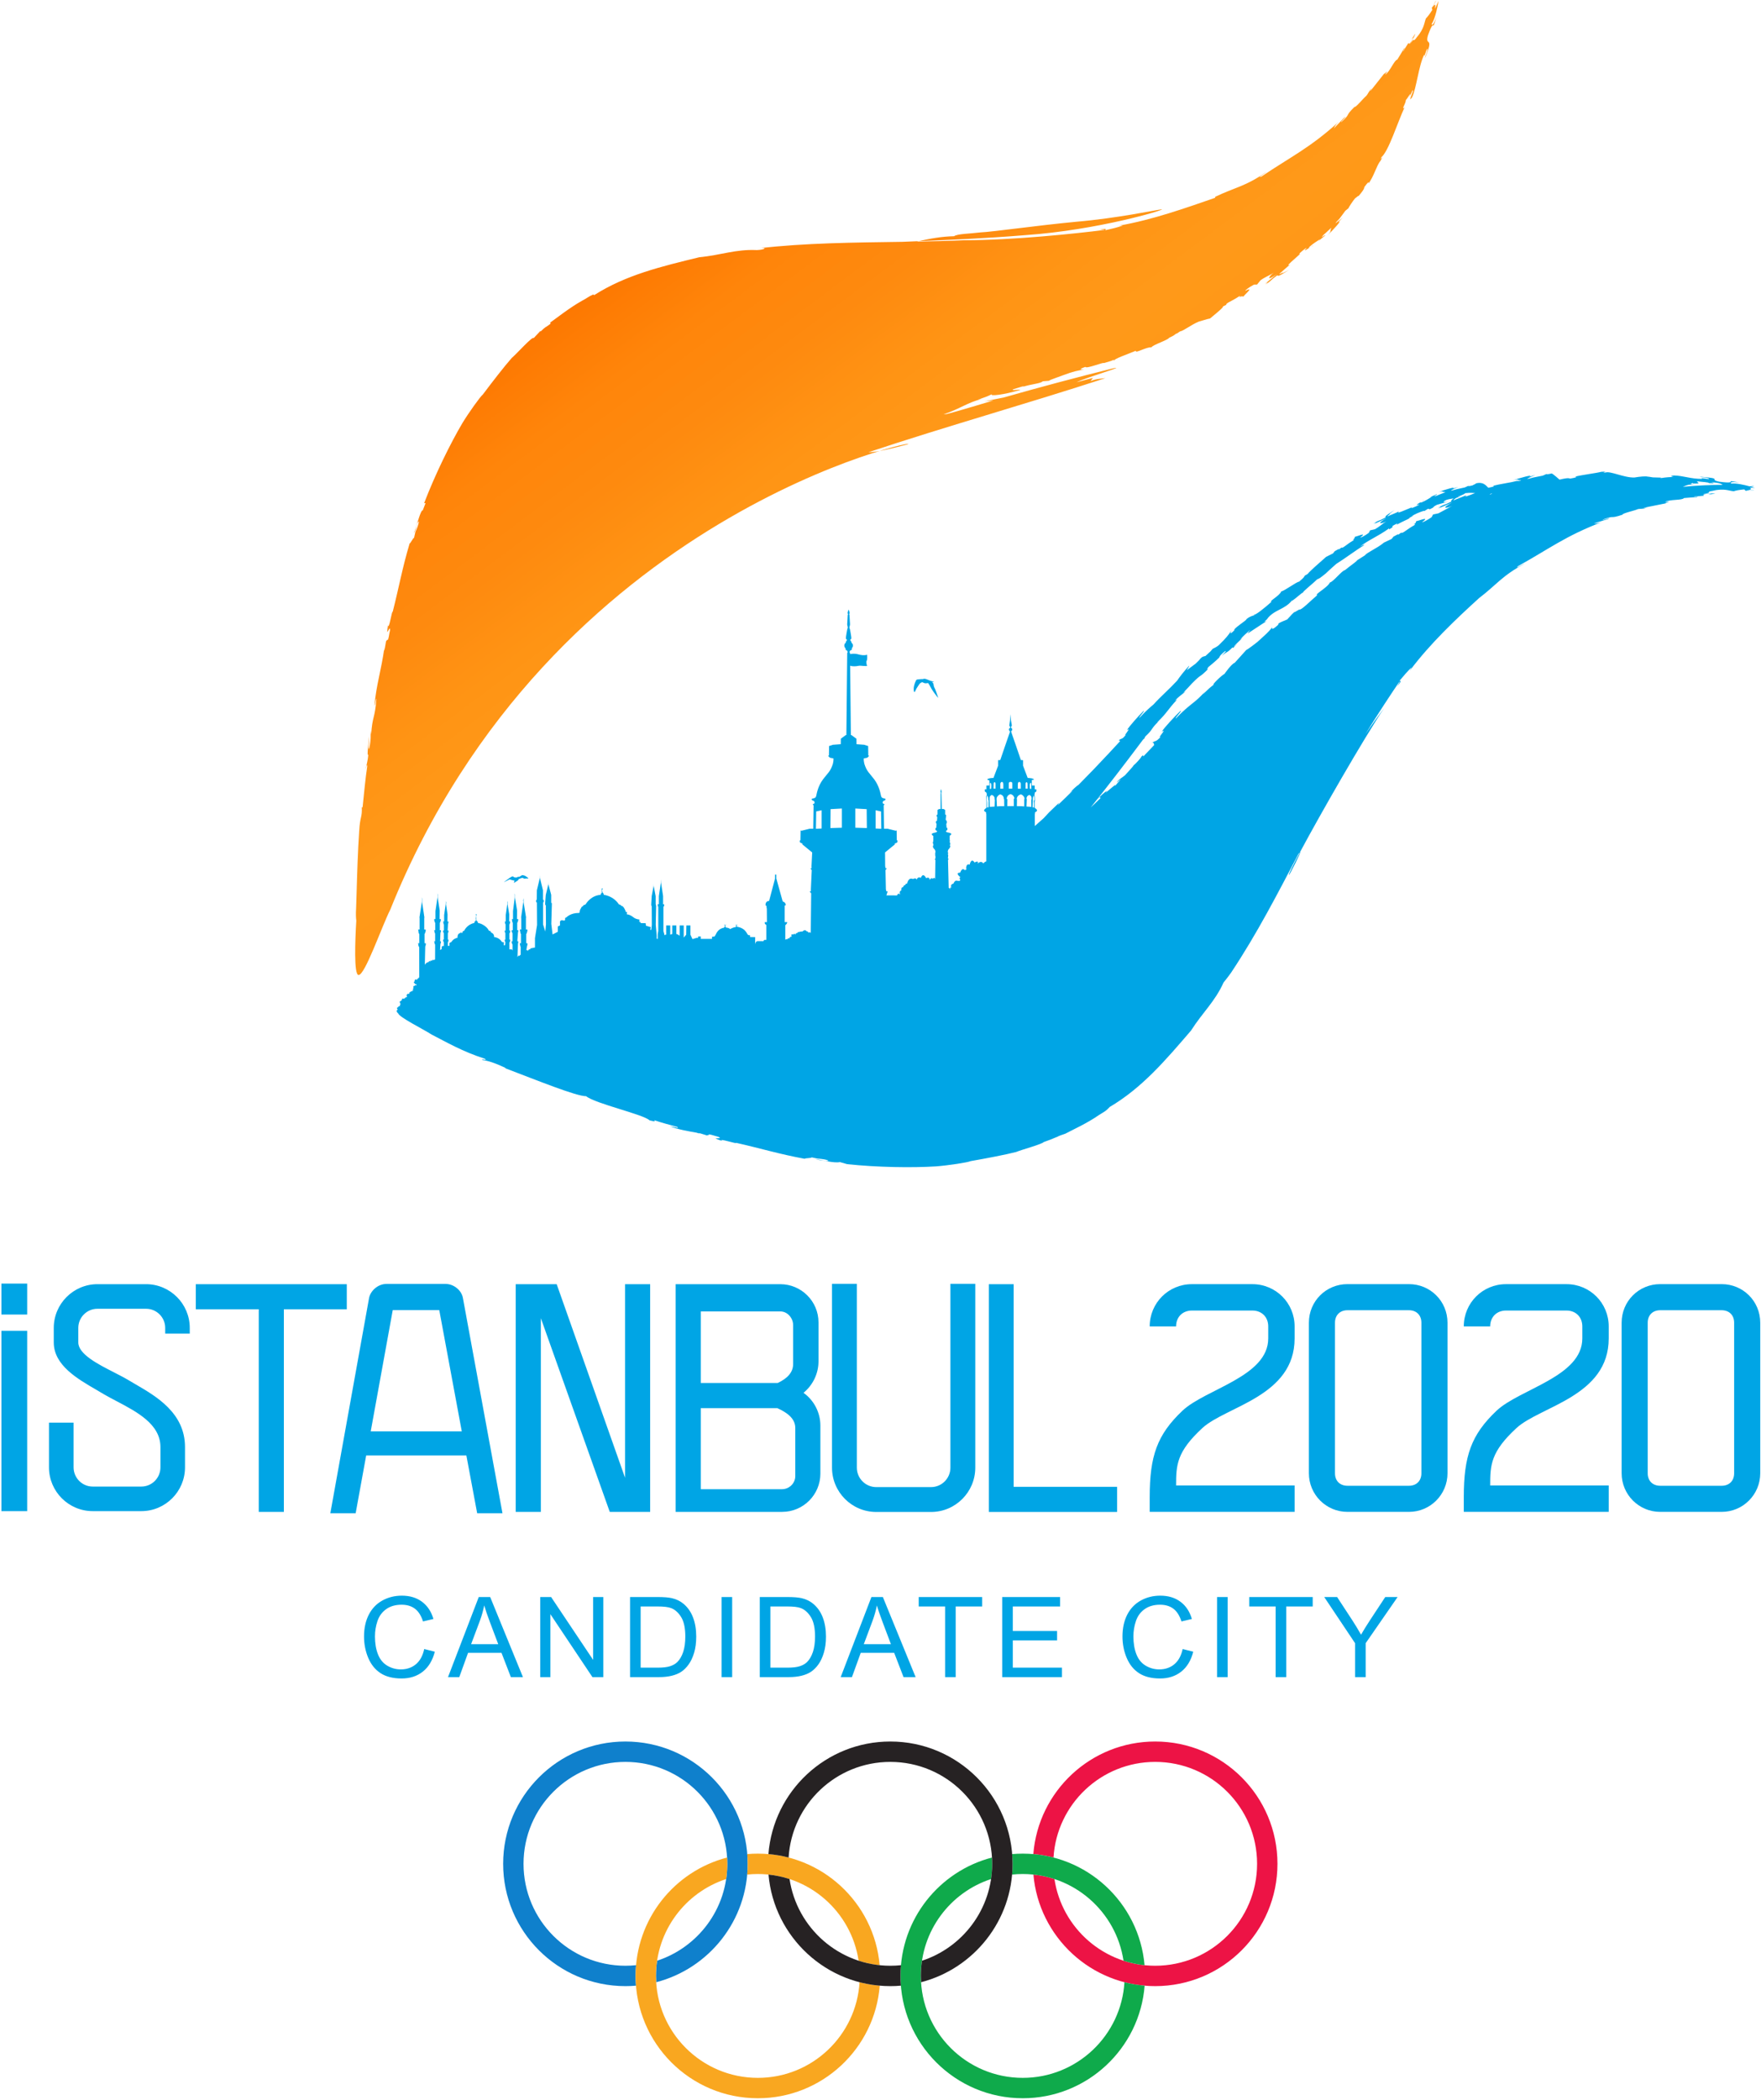 <?xml version="1.0" encoding="UTF-8" standalone="no"?>
<!-- Created with Inkscape (http://www.inkscape.org/) -->

<svg
   xmlns:dc="http://purl.org/dc/elements/1.1/"
   xmlns:cc="http://creativecommons.org/ns#"
   xmlns:rdf="http://www.w3.org/1999/02/22-rdf-syntax-ns#"
   xmlns:svg="http://www.w3.org/2000/svg"
   xmlns="http://www.w3.org/2000/svg"
   xmlns:xlink="http://www.w3.org/1999/xlink"
   xmlns:sodipodi="http://sodipodi.sourceforge.net/DTD/sodipodi-0.dtd"
   xmlns:inkscape="http://www.inkscape.org/namespaces/inkscape"
   width="200"
   height="238.368"
   id="svg4900"
   version="1.1"
   inkscape:version="0.48.2 r9819"
   sodipodi:docname="New document 9">
  <defs
     id="defs4902">
    <linearGradient
       id="linearGradient5339">
      <stop
         style="stop-color:#fd7801;stop-opacity:1"
         offset="0"
         id="stop5341" />
      <stop
         id="stop5353"
         offset="0.2"
         style="stop-color:#ff850a;stop-opacity:1" />
      <stop
         id="stop5351"
         offset="0.4"
         style="stop-color:#fe8a0f;stop-opacity:1" />
      <stop
         id="stop5349"
         offset="0.6"
         style="stop-color:#ff9414;stop-opacity:1" />
      <stop
         id="stop5347"
         offset="0.8"
         style="stop-color:#ff9919;stop-opacity:1" />
      <stop
         style="stop-color:#ff9817;stop-opacity:1"
         offset="1"
         id="stop5343" />
    </linearGradient>
    <clipPath
       clipPathUnits="userSpaceOnUse"
       id="clipPath4567">
      <path
         inkscape:connector-curvature="0"
         d="m 841.975,1190.776 -841.92,0 0,-1190.58 841.92,0 0,1190.58 z"
         id="path4569" />
    </clipPath>
    <clipPath
       clipPathUnits="userSpaceOnUse"
       id="clipPath48">
      <path
         inkscape:connector-curvature="0"
         d="m 479.747,753.068 c 3.923,-0.201 3.589,-0.844 6.437,-0.688 -0.246,-0.021 -0.03,-0.152 -0.068,-0.221 3.555,-0.368 8.055,-0.79 10.947,-1.245 1.268,0.024 -0.752,0.351 -0.707,0.424 1.147,-0.187 1.891,-0.558 4.038,-0.721 -1.342,0.45 3.179,-0.018 4.962,-0.25 -1.27,0.008 -3.92,0.391 -3.504,0.022 2.567,-0.529 3.284,-0.386 4.886,-0.397 l -1.046,-0.139 c 4.926,-0.308 4.209,-1.013 9.487,-1.4 0.409,0.135 -2.059,0.367 -1.645,0.499 5.25,-0.424 9.604,-1.863 15.421,-2.643 -0.319,0.023 -0.956,0.064 -0.695,-0.025 l 2.836,-0.496 c -0.966,0.16 0.507,-0.361 -0.073,-0.366 0.173,-0.24 1.437,-0.364 2.61,-0.629 2.006,-0.051 -2.863,1.244 1.401,0.522 -1.525,-0.213 4.329,-1.095 3.537,-1.236 6.965,-1.773 11.675,-2.551 18.401,-4.555 0.098,-0.302 1.452,-0.866 1.531,-1.201 l 1.578,-0.35 c 2.098,-0.995 3.788,-1.221 2.193,-0.49 -1.146,0.407 -1.625,0.288 -2.541,0.942 1.538,-0.798 4.804,-1.365 6.222,-2.298 -0.312,0.085 -0.06,-0.061 -0.116,-0.121 l 1.991,-0.77 -0.01,0.384 c 7.643,-2.93 15.97,-7.008 21.571,-10.323 2.848,-1.739 7.129,-4.811 7.631,-5.47 3.422,-2.567 7.666,-5.861 9.801,-7.755 1.128,-1.348 5.989,-5.658 5.342,-5.899 l 1.928,-1.81 -0.16,-0.049 c 1.577,-1.624 0.759,-0.925 2.088,-2.677 l 0.327,0.079 c 1.225,-1.744 4.033,-5.271 5.844,-8.529 0.701,-1.363 1.066,-1.627 1.681,-2.996 l -0.15,-0.299 c 5.417,-8.507 7.684,-18.011 10.165,-28.226 0.555,-5.81 2.198,-9.775 1.927,-15.501 0.074,-2.059 0.764,-3.159 0.471,-0.44 1.458,-12.46 1.554,-25.749 1.746,-38.684 l 0.18,-4.382 c 0.698,-3.026 1.251,-6.11 1.332,-9.501 0.654,-0.831 0.681,-4.43 1.018,-7.061 0.168,-3.54 1.829,-14.898 2.868,-25.819 0.935,-10.947 3.136,-21.191 3.348,-22.966 -0.117,-0.991 -5.603,17.247 -6.95,36.719 -0.87,10.511 -1.315,21.187 -1.616,28.628 l -0.119,0.508 c 0.076,-4.299 0.179,-8.545 0.362,-12.694 0.02,-13.21 1.772,-29.888 2.774,-37.748 0.171,-0.309 0.059,0.817 0.043,1.376 0.566,-2.613 -0.043,-1.377 -0.118,-1.626 0.348,-1.479 0.778,-3.482 1.285,-4.666 l -0.072,1.105 c 1.556,-9.09 4.858,-18.272 7.498,-25.931 l 0.258,0.001 c 2.512,-5.196 2.781,-8.229 6.751,-13.84 -0.654,0.705 -1.78,2.707 -1.321,1.424 5.286,-7.81 7.691,-13.055 14.773,-20.845 -0.991,1.066 -1.47,1.165 -1.803,1.336 l 2.812,-2.695 c 1.006,-1.355 -1.322,1.235 -1.141,0.717 2.535,-2.785 1.296,-0.705 4.117,-3.579 -0.385,-0.178 2.651,-2.671 2.932,-3.139 0.436,-0.419 1.204,-0.62 1.974,-1.448 0.725,-0.542 -1,0.712 -0.613,0.296 l 4.67,-3.694 c -0.435,0.068 1.677,-1.54 -0.366,-0.205 0.906,-1.378 3.923,-2.433 4.088,-3.286 0.976,-0.58 1.915,-1.212 2.918,-1.744 0.783,-0.79 -0.501,0.327 -0.709,0.184 l 2.276,-1.439 c -0.14,-0.096 -0.643,-0.09 0.636,-0.881 2.071,-1.257 -1.208,1.159 1.431,-0.7 1.275,-0.785 -1.345,0.414 -2.71,1.491 l 1.786,-1.447 -0.503,0.329 c 0.433,-0.377 -0.64,-0.095 1.659,-1.549 l -0.791,0.472 c 2.64,-2.086 3.805,-1.885 5.102,-2.423 0.365,-0.408 1.017,-0.903 2.268,-1.711 l 0.644,0.166 c -0.315,-0.143 2.155,-1.136 1.754,-1.117 l -1.618,0.856 c 2.314,-1.716 -3.152,0.526 1.618,-1.562 -0.991,0.12 -4.747,0.861 -6.119,1.803 -1.024,0.059 0.469,-0.939 2.559,-1.398 -0.977,0.213 -2.54,0.661 -3.017,0.893 -0.135,0.261 0.703,0.335 -2.722,1.552 -3.034,0.831 -0.01,-1.678 -5.569,0.584 l -0.491,0.297 c 0.851,-0.338 1.665,-0.71 2.352,-0.789 0.91,0.124 -2.605,0.903 -1.442,0.905 -2.861,1.487 -8.969,2.051 -11.44,3.259 -2.082,1.496 3.023,-1.047 1.654,-0.029 l -2.22,1 c 3.264,-1.404 -0.078,0.457 -0.165,0.7 -1.021,0.012 -2.816,1.382 -2.005,0.363 -4.131,1.908 -11.709,4.26 -13.34,6.189 -1.495,0.704 1.344,-1.126 -1.066,0.311 -1.074,0.963 -4.435,1.851 -6.031,3.216 0.707,-0.254 0.301,0.161 -0.924,1.064 -0.338,0.148 -0.341,-0.216 -2.425,1.554 0.154,0.074 -0.491,0.684 -0.602,0.932 -0.711,0.614 -2.621,1.866 -2.663,1.77 l -0.708,0.868 -2.052,1.516 c -2.613,2.506 -0.497,0.098 0.23,-0.814 l -1.321,1.266 c 1.186,-1.62 -2.424,1.686 -3.454,2.835 1.329,-1.295 1.062,-0.502 1.963,-1.06 0.156,0.06 -1.41,1.555 -1.743,2.023 -1.567,1.494 0.17,-0.521 -0.235,-0.377 l -1.496,1.82 0.492,-0.41 c -0.514,0.681 -1.037,1.706 -2.052,2.827 -0.949,0.873 0.846,-1.474 0.143,-0.83 0.47,-0.133 -2.327,3.335 -0.442,1.601 0.004,0.291 -1.4,1.873 -1.676,2.094 0.9,-1.728 -3.921,4.628 -2.827,2.322 -0.427,0.705 -2.177,2.504 -2.498,2.954 -0.028,-0.218 0.048,-0.427 0.453,-1.069 l -0.308,0.25 0.933,-1.801 c -1.45,2.265 -1.843,3.033 -1.428,3.119 -1.812,2.459 -0.733,0.705 -2.547,3.211 0.847,-0.969 0.659,-0.601 0.23,0.093 0.67,-0.845 1.382,-1.597 2.65,-3.236 -2.262,3.227 -0.534,2.129 0.358,0.915 -0.833,1.224 -0.989,2.056 -2.044,3.545 l -1.146,0.929 -0.019,0.826 c -0.532,1.039 -1.596,2.574 -1.655,2.284 1.375,-2.732 -1.494,0.781 -1.506,0.461 -0.13,0.536 0.277,0.291 -0.298,1.273 0.32,-0.416 0.495,-0.483 0.282,0.03 -1.337,1.993 -1.767,3.55 -2.244,3.407 l -0.544,1.06 c 0.392,-1.078 -2.899,3.037 -3.141,3.31 l -0.186,0.824 -0.647,2.192 c -0.917,2.199 -2.442,3.98 -2.648,5.055 l -0.559,0.837 c -0.063,0.558 -0.287,0.139 -1.135,2.078 -0.617,0.273 -1.909,4.454 -2.574,4.752 0.163,1.369 -1.808,4.513 -0.912,4.183 -1.067,2.532 -2.159,5.94 -2.766,5.978 l 0.422,-0.031 c -0.289,0.023 -0.664,1.736 -0.971,2.669 0.328,0.032 -1.643,4.777 -1.02,4.947 -0.78,2.296 -0.726,0.911 -0.718,0.353 -0.264,1.687 -0.463,2.798 -1.545,5.691 -0.25,0.577 -1.18,3.452 -1.46,3.758 l 0.074,-1.106 -0.226,2.783 c -0.651,0.62 -0.693,3.02 -1.558,5.568 0.153,-0.359 0.306,-0.658 0.276,-0.441 l -0.88,2.868 c -0.498,0.625 0.134,-2.219 -0.157,-1.905 -1.32,4.32 -1.739,8.232 -1.166,7.602 -0.686,1.47 -0.566,1.183 -1.48,3.777 l 0.227,-1.122 c -0.97,3.933 -2.639,5.818 -4.142,10.318 l 0.084,-0.849 c 0.434,-1.931 3.648,-12.572 3.648,-12.572 l -0.228,2.406 1.011,-5.119 c 2.805,-9.846 5.406,-19.588 7.833,-29.39 0.822,-4.074 -2.335,6.909 -3.732,9.773 l 1.18,-4.417 -0.862,0.637 c 0.654,-1.636 0.626,-2.738 0.789,-3.992 -6.99,21.434 -12.918,42.723 -19.906,63.709 0.012,-2.658 1.32,-7.389 2.095,-10.415 2.325,-6.973 -17.801,95.795 -124.968,138.937 -4.604,2.329 -17.714,6.833 -17.594,8.551 0.09,1.281 9.415,0.903 14.586,0.595 0.842,0.109 1.872,0.136 3.118,0.061 l 0.28,-0.01 3.385,-0.113 c 6.034,-0.171 12.082,-0.356 17.348,-0.721"
         id="path50" />
    </clipPath>
    <linearGradient
       inkscape:collect="always"
       xlink:href="#linearGradient5339"
       id="linearGradient5345"
       x1="-581.848"
       y1="242.22"
       x2="-498.51"
       y2="353.842"
       gradientUnits="userSpaceOnUse" />
    <linearGradient
       inkscape:collect="always"
       xlink:href="#linearGradient5339"
       id="linearGradient5393"
       gradientUnits="userSpaceOnUse"
       x1="-581.848"
       y1="242.22"
       x2="-498.51"
       y2="353.842" />
  </defs>
  <sodipodi:namedview
     id="base"
     pagecolor="#ffffff"
     bordercolor="#666666"
     borderopacity="1.0"
     inkscape:pageopacity="0.0"
     inkscape:pageshadow="2"
     inkscape:zoom="1.979899"
     inkscape:cx="229.8486"
     inkscape:cy="72.779804"
     inkscape:document-units="px"
     inkscape:current-layer="layer1"
     showgrid="false"
     fit-margin-left="0.1"
     fit-margin-bottom="0.1"
     fit-margin-top="0.1"
     fit-margin-right="0.1"
     inkscape:window-width="1920"
     inkscape:window-height="1028"
     inkscape:window-x="-8"
     inkscape:window-y="-8"
     inkscape:window-maximized="1" />
  <g
     inkscape:label="Layer 1"
     inkscape:groupmode="layer"
     id="layer1"
     transform="translate(763.005,-597.761)">
    <g
       id="g5355"
       transform="matrix(0.338,0,0,0.338,-504.983,553.385)">
      <g
         style="fill:#00a5e5;fill-opacity:1"
         transform="matrix(0,-1.25,-1.25,0,-308.059,694.584)"
         id="g4659">
        <path
           id="path4661"
           style="fill:#00a5e5;fill-opacity:1;fill-rule:evenodd;stroke:none"
           d="m 0,0 9.12,0 12.402,8.292 0,-3.464 -6.487,-4.242 c -1.215,-0.783 -2.428,-1.512 -3.638,-2.188 1.121,-0.644 2.395,-1.428 3.802,-2.349 l 6.323,-4.166 0,-3.319 L 9.12,-2.85 0,-2.85 0,0 z m 0,21.353 18.986,0 0,7.089 2.536,0 0,-17.054 -2.536,0 0,7.118 -18.986,0 0,2.847 z m 0,15.749 21.522,0 0,-2.853 -21.522,0 0,2.853 z m 21.522,0 z M 7.548,46.349 6.831,43.499 c -2.341,0.597 -4.125,1.669 -5.353,3.223 -1.227,1.548 -1.841,3.448 -1.841,5.688 0,2.318 0.473,4.204 1.419,5.658 0.939,1.454 2.312,2.558 4.099,3.317 1.787,0.758 3.714,1.139 5.772,1.139 2.241,0 4.19,-0.431 5.865,-1.283 1.664,-0.858 2.931,-2.077 3.799,-3.657 0.867,-1.581 1.298,-3.319 1.298,-5.218 0,-2.153 -0.547,-3.964 -1.641,-5.431 -1.095,-1.47 -2.641,-2.49 -4.626,-3.067 l -0.659,2.803 c 1.563,0.495 2.702,1.222 3.418,2.169 0.714,0.952 1.072,2.146 1.072,3.583 0,1.654 -0.396,3.036 -1.189,4.15 -0.794,1.109 -1.855,1.887 -3.194,2.337 -1.332,0.45 -2.71,0.677 -4.132,0.677 -1.827,0 -3.424,-0.265 -4.789,-0.802 C 4.78,58.256 3.76,57.426 3.086,56.297 2.415,55.175 2.075,53.956 2.075,52.645 c 0,-1.599 0.459,-2.948 1.376,-4.053 0.921,-1.103 2.286,-1.855 4.097,-2.243 z M 0,94.856 l 21.522,0 0,-15.559 -2.536,0 0,12.709 -6.59,0 0,-11.902 -2.526,0 0,11.902 -7.327,0 0,-13.211 -2.543,0 0,16.061 z m 0,15.35 18.986,0 0,7.092 2.536,0 0,-17.06 -2.536,0 0,7.12 -18.986,0 0,2.848 z m 8.842,21.856 0,-7.297 5.959,2.247 c 1.815,0.685 3.297,1.196 4.464,1.522 -1.381,0.278 -2.75,0.666 -4.111,1.165 l -6.312,2.363 z M 0,138.27 l 21.522,-8.262 0,-3.071 -21.522,-8.81 0,3.246 6.519,2.515 0,8.995 -6.519,2.363 0,3.024 z m 2.543,18.9 0,-4.592 c 0,-1.42 0.132,-2.528 0.396,-3.339 0.267,-0.806 0.64,-1.45 1.117,-1.932 0.676,-0.673 1.582,-1.195 2.723,-1.578 1.144,-0.374 2.522,-0.563 4.148,-0.563 2.25,0 3.979,0.37 5.189,1.107 1.205,0.741 2.017,1.637 2.427,2.691 0.298,0.767 0.443,1.994 0.443,3.687 l 0,4.519 -16.443,0 z M 0,160.02 l 21.522,0 0,-7.411 c 0,-1.672 -0.105,-2.953 -0.308,-3.832 -0.281,-1.233 -0.799,-2.286 -1.541,-3.158 -0.958,-1.134 -2.185,-1.985 -3.676,-2.546 -1.492,-0.563 -3.196,-0.844 -5.117,-0.844 -1.632,0 -3.084,0.193 -4.344,0.574 -1.262,0.379 -2.307,0.873 -3.132,1.466 -0.831,0.598 -1.478,1.255 -1.955,1.962 -0.474,0.707 -0.83,1.564 -1.08,2.567 C 0.128,149.802 0,150.952 0,152.255 l 0,7.765 z m 0,10.272 21.522,0 0,-2.849 -21.522,0 0,2.849 z m 21.522,0 z m -18.979,21.752 0,-4.593 c 0,-1.419 0.132,-2.532 0.396,-3.341 0.267,-0.803 0.64,-1.451 1.117,-1.928 0.676,-0.677 1.582,-1.202 2.723,-1.58 1.144,-0.378 2.522,-0.564 4.148,-0.564 2.25,0 3.979,0.37 5.189,1.106 1.205,0.74 2.017,1.639 2.427,2.696 0.298,0.765 0.443,1.99 0.443,3.684 l 0,4.52 -16.443,0 z M 0,194.891 l 21.522,0 0,-7.41 c 0,-1.67 -0.105,-2.952 -0.308,-3.832 -0.281,-1.231 -0.799,-2.285 -1.541,-3.16 -0.958,-1.13 -2.185,-1.982 -3.676,-2.542 -1.492,-0.566 -3.196,-0.844 -5.117,-0.844 -1.632,0 -3.084,0.191 -4.344,0.569 -1.262,0.384 -2.307,0.873 -3.132,1.473 -0.831,0.593 -1.478,1.247 -1.955,1.956 -0.474,0.708 -0.83,1.568 -1.08,2.57 C 0.128,184.673 0,185.824 0,187.125 l 0,7.766 z m 0,24.145 21.522,0 0,-2.922 -16.895,-11.301 16.895,0 0,-2.731 -21.522,0 0,2.922 16.914,11.303 -16.914,0 0,2.729 z m 8.842,18.583 0,-7.299 5.959,2.249 c 1.815,0.683 3.297,1.192 4.464,1.522 -1.381,0.276 -2.75,0.666 -4.111,1.161 l -6.312,2.367 z M 0,243.825 l 21.522,-8.264 0,-3.071 L 0,223.684 l 0,3.246 6.519,2.514 0,8.994 -6.519,2.361 0,3.026 z m 7.548,6.398 -0.717,-2.849 c -2.341,0.6 -4.125,1.672 -5.353,3.223 -1.227,1.551 -1.841,3.447 -1.841,5.69 0,2.318 0.473,4.202 1.419,5.658 0.939,1.451 2.312,2.556 4.099,3.319 1.787,0.758 3.714,1.137 5.772,1.137 2.241,0 4.19,-0.432 5.865,-1.287 1.664,-0.859 2.931,-2.073 3.799,-3.654 0.867,-1.58 1.298,-3.32 1.298,-5.22 0,-2.15 -0.547,-3.963 -1.641,-5.426 -1.095,-1.472 -2.641,-2.493 -4.626,-3.07 l -0.659,2.801 c 1.563,0.499 2.702,1.224 3.418,2.174 0.714,0.949 1.072,2.142 1.072,3.581 0,1.655 -0.396,3.036 -1.189,4.146 -0.794,1.112 -1.855,1.89 -3.194,2.343 -1.332,0.449 -2.71,0.674 -4.132,0.674 -1.827,0 -3.424,-0.264 -4.789,-0.8 -1.369,-0.531 -2.389,-1.364 -3.063,-2.49 -0.671,-1.122 -1.011,-2.344 -1.011,-3.653 0,-1.595 0.459,-2.945 1.376,-4.05 0.921,-1.106 2.286,-1.859 4.097,-2.247"
           inkscape:connector-curvature="0" />
      </g>
      <path
         id="path4665"
         style="fill:url(#linearGradient5393);fill-opacity:1;fill-rule:nonzero;stroke:none"
         d="m -642.678,410.371 c 0.251,-4.904 1.055,-4.486 0.861,-8.046 0.026,0.307 0.189,0.037 0.276,0.085 0.459,-4.444 0.988,-10.069 1.556,-13.684 -0.031,-1.585 -0.44,0.94 -0.53,0.884 0.233,-1.434 0.698,-2.364 0.9,-5.049 -0.561,1.679 0.024,-3.973 0.314,-6.201 -0.011,1.587 -0.489,4.9 -0.029,4.38 0.661,-3.209 0.484,-4.105 0.497,-6.109 l 0.174,1.309 c 0.385,-6.157 1.266,-5.261 1.749,-11.859 -0.168,-0.512 -0.459,2.574 -0.623,2.055 0.529,-6.562 2.328,-12.004 3.304,-19.275 -0.03,0.4 -0.081,1.195 0.031,0.869 l 0.62,-3.545 c -0.2,1.208 0.45,-0.634 0.458,0.091 0.299,-0.216 0.455,-1.796 0.785,-3.264 0.064,-2.506 -1.555,3.58 -0.651,-1.75 0.265,1.906 1.367,-5.411 1.545,-4.421 2.216,-8.706 3.189,-14.594 5.694,-23.001 0.376,-0.122 1.081,-1.815 1.501,-1.915 l 0.438,-1.971 c 1.242,-2.623 1.525,-4.735 0.611,-2.741 -0.507,1.431 -0.359,2.03 -1.177,3.175 0.999,-1.921 1.706,-6.004 2.873,-7.776 -0.105,0.39 0.076,0.075 0.151,0.144 l 0.964,-2.487 -0.481,0.013 c 3.663,-9.554 8.761,-19.962 12.905,-26.964 2.174,-3.56 6.014,-8.911 6.836,-9.539 3.209,-4.279 7.326,-9.584 9.695,-12.251 1.684,-1.41 7.071,-7.486 7.374,-6.678 l 2.261,-2.411 0.062,0.201 c 2.029,-1.971 1.156,-0.949 3.346,-2.61 l -0.1,-0.409 c 2.181,-1.531 6.59,-5.041 10.661,-7.305 1.705,-0.876 2.034,-1.333 3.745,-2.101 l 0.374,0.186 c 10.635,-6.77 22.514,-9.604 35.282,-12.705 7.264,-0.694 12.219,-2.748 19.378,-2.409 2.574,-0.094 3.947,-0.956 0.549,-0.589 15.575,-1.823 32.188,-1.942 48.355,-2.183 l 5.478,-0.225 c 3.784,-0.873 7.638,-1.564 11.876,-1.665 1.039,-0.818 5.537,-0.851 8.826,-1.272 4.426,-0.21 18.624,-2.286 32.274,-3.585 13.684,-1.169 26.49,-3.92 28.709,-4.185 1.239,0.146 -21.559,7.004 -45.899,8.688 -13.139,1.087 -26.484,1.643 -35.786,2.02 l -0.635,0.149 c 5.375,-0.096 10.681,-0.224 15.867,-0.453 16.512,-0.025 37.361,-2.215 47.186,-3.467 0.385,-0.214 -1.022,-0.074 -1.72,-0.054 3.265,-0.708 1.721,0.054 2.033,0.146 1.849,-0.434 4.353,-0.973 5.832,-1.605 l -1.383,0.09 c 11.363,-1.945 22.84,-6.072 32.415,-9.373 l -0.002,-0.323 c 6.496,-3.14 10.286,-3.476 17.301,-8.44 -0.882,0.819 -3.384,2.226 -1.781,1.651 9.762,-6.606 16.319,-9.613 26.056,-18.465 -1.331,1.239 -1.455,1.837 -1.669,2.254 l 3.368,-3.515 c 1.694,-1.258 -1.542,1.653 -0.896,1.425 3.482,-3.167 0.881,-1.619 4.475,-5.145 0.221,0.481 3.339,-3.314 3.922,-3.665 0.524,-0.546 0.776,-1.505 1.81,-2.467 0.677,-0.906 -0.89,1.25 -0.37,0.766 l 4.619,-5.839 c -0.085,0.544 1.925,-2.095 0.256,0.459 1.721,-1.134 3.04,-4.904 4.107,-5.11 0.724,-1.22 1.514,-2.394 2.179,-3.647 0.989,-0.979 -0.407,0.626 -0.229,0.886 l 1.799,-2.845 c 0.119,0.175 0.113,0.804 1.101,-0.795 1.571,-2.589 -1.45,1.509 0.875,-1.79 0.981,-1.594 -0.517,1.683 -1.864,3.389 l 1.809,-2.232 -0.411,0.629 c 0.47,-0.541 0.117,0.8 1.935,-2.074 l -0.59,0.989 c 2.607,-3.3 2.357,-4.755 3.029,-6.378 0.51,-0.456 1.13,-1.271 2.139,-2.835 l -0.207,-0.806 c 0.179,0.394 1.421,-2.692 1.397,-2.191 l -1.071,2.021 c 2.146,-2.891 -0.656,3.941 1.954,-2.021 -0.151,1.239 -1.076,5.934 -2.254,7.647 -0.075,1.281 1.174,-0.585 1.746,-3.197 -0.265,1.221 -0.825,3.175 -1.116,3.771 -0.326,0.169 -0.417,-0.879 -1.94,3.402 -1.039,3.792 2.099,0.013 -0.729,6.961 l -0.371,0.614 c 0.421,-1.064 0.887,-2.083 0.986,-2.94 -0.156,-1.137 -1.129,3.256 -1.131,1.802 -1.859,3.578 -2.564,11.211 -4.074,14.299 -1.871,2.604 1.308,-3.777 0.035,-2.066 l -1.249,2.775 c 1.755,-4.079 -0.573,0.096 -0.876,0.206 -0.015,1.276 -1.728,3.52 -0.454,2.506 -2.384,5.164 -5.325,14.635 -7.735,16.675 -0.881,1.869 1.406,-1.68 -0.39,1.333 -1.202,1.343 -2.312,5.544 -4.019,7.539 0.316,-0.884 -0.201,-0.376 -1.33,1.155 -0.185,0.421 0.27,0.426 -1.944,3.031 -0.092,-0.193 -0.854,0.614 -1.165,0.752 -0.766,0.889 -2.333,3.276 -2.212,3.329 l -1.085,0.884 -1.895,2.566 c -3.132,3.265 -0.121,0.62 1.019,-0.287 l -1.584,1.651 c 2.025,-1.482 -2.106,3.03 -3.544,4.317 1.619,-1.661 0.629,-1.327 1.326,-2.454 -0.076,-0.195 -1.945,1.761 -2.529,2.179 -1.869,1.959 0.65,-0.212 0.47,0.294 l -2.274,1.87 0.511,-0.615 c -0.851,0.642 -2.131,1.296 -3.534,2.566 -1.091,1.185 1.843,-1.059 1.038,-0.18 0.166,-0.588 -4.169,2.909 -2,0.552 -0.365,-0.005 -2.342,1.75 -2.618,2.095 2.16,-1.125 -5.786,4.901 -2.904,3.535 -0.881,0.532 -3.13,2.72 -3.692,3.121 0.273,0.035 0.535,-0.06 1.337,-0.566 l -0.314,0.385 2.251,-1.166 c -2.83,1.811 -3.791,2.304 -3.899,1.785 -3.072,2.265 -0.88,0.916 -4.013,3.184 1.211,-1.059 0.751,-0.824 -0.117,-0.287 1.056,-0.838 1.996,-1.728 4.045,-3.312 -4.034,2.828 -2.66,0.667 -1.144,-0.448 -1.53,1.041 -2.57,1.236 -4.431,2.555 l -1.16,1.433 -1.032,0.024 c -1.3,0.665 -3.219,1.995 -2.856,2.069 3.415,-1.719 -0.975,1.867 -0.575,1.883 -0.671,0.163 -0.365,-0.346 -1.593,0.372 0.52,-0.4 0.605,-0.619 -0.036,-0.352 -2.493,1.671 -4.438,2.209 -4.26,2.805 l -1.325,0.68 c 1.347,-0.491 -3.796,3.624 -4.138,3.926 l -1.029,0.233 -2.74,0.807 c -2.749,1.147 -4.975,3.054 -6.32,3.311 l -1.045,0.699 c -0.699,0.077 -0.175,0.359 -2.599,1.419 -0.341,0.771 -5.566,2.386 -5.94,3.216 -1.711,-0.203 -5.641,2.261 -5.229,1.141 -3.165,1.334 -7.425,2.7 -7.473,3.458 l 0.039,-0.527 c -0.028,0.361 -2.169,0.83 -3.336,1.214 -0.04,-0.41 -5.971,2.054 -6.183,1.275 -2.87,0.975 -1.14,0.907 -0.441,0.897 -2.11,0.33 -3.499,0.579 -7.115,1.931 -0.72,0.312 -4.314,1.475 -4.697,1.825 l 1.384,-0.092 -3.479,0.282 c -0.775,0.814 -3.776,0.866 -6.961,1.948 0.45,-0.191 0.824,-0.383 0.552,-0.345 l -3.586,1.1 c -0.78,0.623 2.774,-0.168 2.382,0.196 -5.401,1.65 -10.29,2.174 -9.504,1.458 -1.837,0.858 -1.478,0.708 -4.72,1.85 l 1.403,-0.284 c -4.916,1.212 -7.272,3.297 -12.898,5.178 l 1.06,-0.105 c 2.414,-0.542 15.716,-4.56 15.716,-4.56 l -3.007,0.285 6.399,-1.264 c 12.307,-3.506 24.484,-6.758 36.737,-9.791 5.093,-1.028 -8.636,2.919 -12.216,4.665 l 5.52,-1.475 -0.795,1.077 c 2.045,-0.818 3.422,-0.782 4.99,-0.988 -26.793,8.738 -53.404,16.149 -79.636,24.884 3.321,-0.015 9.235,-1.65 13.019,-2.619 8.715,-2.906 -119.744,22.251 -173.673,156.21 -2.911,5.755 -8.54,22.142 -10.689,21.992 -1.6,-0.113 -1.129,-11.769 -0.743,-18.233 -0.138,-1.052 -0.171,-2.34 -0.078,-3.897 l 0.014,-0.35 0.14,-4.232 c 0.214,-7.541 0.445,-15.101 0.901,-21.684"
         inkscape:connector-curvature="0" />
      <g
         transform="matrix(0,-1.25,-1.25,0,-619.194,453.718)"
         id="g4667">
        <path
           id="path4669"
           style="fill:#00a5e5;fill-opacity:1;fill-rule:nonzero;stroke:none"
           d="m 0,0 c -0.004,0.007 -0.011,0.011 -0.02,0.011 -0.012,0 -0.021,-0.009 -0.021,-0.021 0,-0.012 0.009,-0.021 0.021,-0.021 0.009,0 0.016,0.004 0.02,0.011 l -0.005,0.007 -0.008,-0.004 0.005,0.007 -0.005,0.007 0.008,-0.004 L 0,0"
           inkscape:connector-curvature="0" />
      </g>
      <g
         transform="matrix(0,-1.25,-1.25,0,-603.429,438.369)"
         id="g4671">
        <path
           id="path4673"
           style="fill:#00a5e5;fill-opacity:1;fill-rule:nonzero;stroke:none"
           d="m 0,0 c -0.016,0.029 -0.046,0.047 -0.081,0.047 -0.049,0 -0.091,-0.04 -0.091,-0.09 0,-0.051 0.042,-0.091 0.091,-0.091 0.035,0 0.065,0.02 0.081,0.047 l -0.017,0.03 -0.038,-0.017 0.029,0.031 -0.029,0.03 L -0.017,-0.03 0,0"
           inkscape:connector-curvature="0" />
      </g>
      <g
         transform="matrix(0,-1.25,-1.25,0,-608.561,443.793)"
         id="g4675">
        <path
           id="path4677"
           style="fill:#00a5e5;fill-opacity:1;fill-rule:nonzero;stroke:none"
           d="m 0,0 c -0.006,0.008 -0.014,0.015 -0.025,0.015 -0.014,0 -0.027,-0.013 -0.027,-0.028 0,-0.015 0.013,-0.027 0.027,-0.027 0.011,0 0.019,0.006 0.025,0.014 l -0.006,0.009 -0.011,-0.005 0.009,0.009 -0.009,0.009 0.011,-0.005 L 0,0"
           inkscape:connector-curvature="0" />
      </g>
      <g
         transform="matrix(0,-1.25,-1.25,0,-598.531,443.728)"
         id="g4679">
        <path
           id="path4681"
           style="fill:#00a5e5;fill-opacity:1;fill-rule:nonzero;stroke:none"
           d="m 0,0 c -0.005,0.008 -0.014,0.014 -0.024,0.014 -0.015,0 -0.027,-0.012 -0.027,-0.027 0,-0.015 0.012,-0.027 0.027,-0.027 0.01,0 0.019,0.006 0.024,0.014 l -0.005,0.009 -0.012,-0.005 0.009,0.009 -0.009,0.009 0.012,-0.005 L 0,0"
           inkscape:connector-curvature="0" />
      </g>
      <g
         transform="matrix(0,-1.25,-1.25,0,-614.555,448.47)"
         id="g4683">
        <path
           id="path4685"
           style="fill:#00a5e5;fill-opacity:1;fill-rule:nonzero;stroke:none"
           d="m 0,0 c -0.003,0.005 -0.009,0.009 -0.015,0.009 -0.009,0 -0.016,-0.008 -0.016,-0.017 0,-0.01 0.007,-0.017 0.016,-0.017 0.006,0 0.012,0.003 0.015,0.009 l -0.003,0.005 -0.007,-0.003 0.005,0.006 -0.005,0.006 0.007,-0.004 L 0,0"
           inkscape:connector-curvature="0" />
      </g>
      <g
         transform="matrix(0,-1.25,-1.25,0,-617.528,453.226)"
         id="g4687">
        <path
           id="path4689"
           style="fill:#00a5e5;fill-opacity:1;fill-rule:nonzero;stroke:none"
           d="m 0,0 c -0.003,0.005 -0.008,0.008 -0.015,0.008 -0.008,0 -0.017,-0.007 -0.017,-0.016 0,-0.01 0.009,-0.017 0.017,-0.017 0.007,0 0.012,0.003 0.015,0.009 l -0.004,0.005 -0.006,-0.003 0.004,0.006 -0.004,0.006 0.006,-0.004 L 0,0"
           inkscape:connector-curvature="0" />
      </g>
      <g
         transform="matrix(0,-1.25,-1.25,0,-618.053,453.281)"
         id="g4691">
        <path
           id="path4693"
           style="fill:#00a5e5;fill-opacity:1;fill-rule:nonzero;stroke:none"
           d="m 0,0 c -0.005,0.007 -0.011,0.011 -0.019,0.011 -0.012,0 -0.021,-0.009 -0.021,-0.021 0,-0.012 0.009,-0.022 0.021,-0.022 0.008,0 0.014,0.005 0.019,0.012 l -0.005,0.006 -0.008,-0.003 0.005,0.007 -0.005,0.007 0.008,-0.004 L 0,0"
           inkscape:connector-curvature="0" />
      </g>
      <g
         transform="matrix(0,-1.25,-1.25,0,-618.626,453.508)"
         id="g4695">
        <path
           id="path4697"
           style="fill:#00a5e5;fill-opacity:1;fill-rule:nonzero;stroke:none"
           d="m 0,0 c -0.004,0.007 -0.011,0.011 -0.019,0.011 -0.011,0 -0.021,-0.01 -0.021,-0.021 0,-0.012 0.01,-0.022 0.021,-0.022 0.008,0 0.015,0.005 0.019,0.011 l -0.004,0.008 -0.009,-0.004 0.007,0.007 -0.007,0.007 0.009,-0.004 L 0,0"
           inkscape:connector-curvature="0" />
      </g>
      <g
         style="fill:#00a5e5;fill-opacity:1"
         transform="matrix(0,-1.25,-1.25,0,-715.9,638.834)"
         id="g4699">
        <path
           id="path4701"
           style="fill:#00a5e5;fill-opacity:1;fill-rule:evenodd;stroke:none"
           d="m 0,0 0,13.057 c 0,6.477 5.274,11.758 11.761,11.758 l 12.018,0 0,-6.615 -12.018,0 C 8.914,18.2 6.6,15.895 6.6,13.057 L 6.6,0 c 0,-2.846 2.314,-5.144 5.161,-5.144 l 5.459,0 c 6.141,0 9.447,6.303 12.366,11.86 0.626,1.176 1.194,2.279 1.781,3.281 0.41,0.686 0.817,1.38 1.245,2.108 2.951,5.091 6.614,11.426 12.714,11.426 l 3.904,0 c 6.473,0 11.753,-5.27 11.753,-11.748 l 0,-13.065 c 0,-6.473 -5.28,-11.745 -11.753,-11.745 l -1.53,0 0,6.602 1.53,0 c 2.839,0 5.144,2.305 5.144,5.143 l 0,13.065 c 0,2.842 -2.305,5.152 -5.144,5.152 l -3.904,0 c -3.151,0 -5.839,-5.293 -8.006,-9.538 C 36.57,5.932 35.837,4.513 35.122,3.321 34.79,2.761 34.441,2.17 34.082,1.548 30.822,-4.061 26.352,-11.748 17.22,-11.748 l -5.459,0 C 5.274,-11.748 0,-6.482 0,0 z m -0.224,-262.3 0,34.478 61.206,0 0,-6.673 -54.449,0 0,-27.805 -6.757,0 z m 0.024,125.514 0,10.861 52.051,18.524 -52.051,0 0,6.755 61.181,0 0,-11.012 -52.01,-18.379 52.01,0 0,-6.749 -61.181,0 z m 53.861,-13.605 -19.229,0 0,-20.675 c 1.288,-2.758 2.979,-4.145 5.038,-4.145 l 10.584,0 c 1.704,0 3.607,1.413 3.607,3.445 l 0,21.375 z m -25.996,0 -21.77,0 0,-21.818 c 0,-1.977 1.598,-3.587 3.518,-3.587 l 12.934,0 c 2.713,0 4.271,2.505 5.318,4.807 l 0,20.598 z m -27.865,-21.872 0,28.622 61.181,0 0,-28.125 c 0,-5.661 -4.603,-10.272 -10.263,-10.272 l -10.451,0 c -3.322,0 -6.411,1.525 -8.474,4.03 -1.997,-2.798 -5.279,-4.534 -8.799,-4.534 l -12.915,0 c -5.676,0 -10.279,4.607 -10.279,10.279 z m 54.214,104.673 -32.582,5.92 0,-24.478 32.582,6.051 0,12.507 z m -54.588,-29.497 0,6.801 15.532,2.906 0,26.931 -15.532,2.83 0,6.806 57.869,-10.418 c 1.816,-0.35 3.756,-2.302 3.756,-4.672 l 0,-15.882 c 0,-2.195 -1.694,-4.294 -3.764,-4.665 L -0.574,-97.087 z m 0.374,58.764 0,6.75 54.434,0 0,16.923 6.747,0 0,-40.588 -6.747,0 0,16.915 -54.434,0 z m 53.025,75.927 8.317,0 0,-6.928 -8.317,0 0,6.928 z m -4.365,-6.928 -48.46,0 0,6.928 48.46,0 0,-6.928 z m -48.46,0 z m -0.224,-242.968 0,14.732 c 0,6.554 5.334,11.893 11.91,11.893 l 49.398,0 0,-6.677 -49.398,0 c -2.88,0 -5.227,-2.336 -5.227,-5.216 l 0,-14.732 c 0,-2.867 2.347,-5.203 5.227,-5.203 l 49.398,0 0,-6.686 -49.398,0 c -6.576,0 -11.91,5.331 -11.91,11.889"
           inkscape:connector-curvature="0" />
      </g>
      <g
         style="fill:#00a5e5;fill-opacity:1"
         transform="matrix(0,-1.25,-1.25,0,-328.376,639.084)"
         id="g4703">
        <path
           id="path4705"
           style="fill:#00a5e5;fill-opacity:1;fill-rule:evenodd;stroke:none"
           d="m 0,0 0,38.953 3.938,0 c 11.054,0 16.785,-1.971 23.269,-8.83 5.834,-6.221 9.137,-23.032 19.399,-23.032 l 3.23,0 c 2.515,0 4.261,1.738 4.261,4.262 l 0,16.252 c 0,2.518 -1.746,4.253 -4.261,4.253 l 0,7.095 c 6.302,0 11.352,-5.045 11.352,-11.348 l 0,-16.252 C 61.188,5.054 56.138,0 49.836,0 l -3.23,0 C 31.061,0 28.389,18.379 22.555,24.762 16.163,31.695 12.625,31.858 7.099,31.858 L 7.099,0 0,0 z m 54.182,-14.207 c 0,2.02 -1.325,3.354 -3.354,3.354 l -40.464,0 c -2.032,0 -3.346,-1.334 -3.346,-3.354 l 0,-16.529 c 0,-2.021 1.314,-3.344 3.346,-3.344 l 40.464,0 c 2.029,0 3.354,1.323 3.354,3.344 l 0,16.529 z M 0,-30.736 0,-14.207 c 0,5.765 4.68,10.368 10.364,10.368 l 40.464,0 c 5.775,0 10.369,-4.603 10.369,-10.368 l 0,-16.529 c 0,-5.766 -4.594,-10.362 -10.369,-10.362 l -40.464,0 C 4.68,-41.098 0,-36.502 0,-30.736 z m 0,-53.7 0,38.958 3.938,0 c 11.054,0 16.785,-1.977 23.269,-8.835 5.834,-6.234 9.137,-23.023 19.399,-23.023 l 3.23,0 c 2.515,0 4.261,1.744 4.261,4.253 l 0,16.256 c 0,2.514 -1.746,4.253 -4.261,4.253 l 0,7.096 c 6.302,0 11.352,-5.046 11.352,-11.349 l 0,-16.256 c 0,-6.307 -5.05,-11.353 -11.352,-11.353 l -3.23,0 c -15.545,0 -18.217,18.375 -24.051,24.759 -6.392,6.945 -9.93,7.103 -15.456,7.103 l 0,-31.862 -7.099,0 z m 54.182,-13.841 c 0,2.025 -1.325,3.359 -3.354,3.359 l -40.464,0 c -2.032,0 -3.346,-1.334 -3.346,-3.359 l 0,-16.516 c 0,-2.029 1.314,-3.359 3.346,-3.359 l 40.464,0 c 2.029,0 3.354,1.33 3.354,3.359 l 0,16.516 z M 0,-114.793 0,-98.277 c 0,5.77 4.68,10.369 10.364,10.369 l 40.464,0 c 5.775,0 10.369,-4.599 10.369,-10.369 l 0,-16.516 c 0,-5.77 -4.594,-10.373 -10.369,-10.373 l -40.464,0 C 4.68,-125.166 0,-120.563 0,-114.793"
           inkscape:connector-curvature="0" />
      </g>
      <g
         style="fill:#00a5e5;fill-opacity:1"
         transform="matrix(0,-1.25,-1.25,0,-415.664,408.731)"
         id="g4707">
        <path
           id="path4709"
           style="fill:#00a5e5;fill-opacity:1;fill-rule:evenodd;stroke:none"
           d="m 0,0 c 0.701,-0.802 1.407,-1.596 2.118,-2.382 0.916,-0.822 0.26,-0.281 1.564,-1.452 L 6.27,-6.532 c -0.216,0.081 -0.537,0.324 -0.694,0.408 1.271,-1.344 2.552,-2.667 3.844,-3.973 0.054,0.04 -0.016,0.184 -0.589,0.753 0.773,-0.667 1.892,-1.78 2.204,-2.375 2.804,-2.79 5.654,-5.514 8.542,-8.209 1.064,-0.994 2.135,-1.984 3.208,-2.973 0.205,0.079 0.351,0.24 0.116,0.515 0.706,-0.816 0.355,-0.815 0.827,-1.381 l 0.716,-0.656 c -0.349,0.716 2.305,-1.767 1.309,-0.331 1.075,-0.644 3.686,-2.989 5.061,-4.345 0.708,-1.003 -1.661,1.279 -1.759,0.988 1.867,-1.731 2.799,-2.826 3.582,-3.762 2.212,-2.008 4.184,-4.31 6.424,-6.377 1.087,-0.735 2.536,-1.863 3.98,-3.195 0.087,-0.223 -0.674,0.319 -1.195,0.611 l 1.806,-2.413 c 0.37,-0.357 0.67,-0.659 0.904,-0.911 1.144,-0.886 0.962,-1.183 1.132,-1.71 l 1.256,-1.368 0.671,-0.564 c 0.139,-0.348 0.576,-1.181 0.949,-1.612 1.939,-2.024 2.772,-2.625 4.048,-3.508 -0.454,0.228 -1.568,0.82 0.003,-0.723 0.388,0.439 2.757,-3.446 2.914,-3.192 0.642,-0.619 1.163,-2.009 1.066,-2.253 l 0.143,0.355 c -0.21,-0.508 1.863,-3.017 3.512,-4.887 0.088,0.859 1.625,-2.222 2.812,-2.632 -0.022,-0.657 2.616,-4.172 2.593,-4.781 1.25,-1.457 1.195,-1.264 1.627,-1.537 l 0.463,-0.785 c 0.798,-0.593 3.154,-3.342 4.592,-4.957 l 0.91,-1.827 0.602,-0.477 c 0.127,-0.305 1.055,-1.688 0.329,-0.942 l 0.65,-0.862 c -0.306,-0.331 0.798,-1.295 1.899,-3.169 0.335,-0.377 0.35,-0.209 0.137,0.217 0.574,-0.857 0.536,-0.43 0.923,-0.747 -0.266,0.117 1.467,-3.602 -0.222,-1.404 -0.262,0.066 0.572,-1.405 1.21,-2.247 l 0.671,-0.342 0.303,-1.298 c 0.799,-1.446 1.419,-1.901 2.09,-3.064 -0.639,1.205 -0.848,3.042 0.893,-0.071 -0.839,1.677 -1.169,2.553 -1.594,3.431 0.397,-0.623 0.623,-0.922 0.168,0.15 1.329,-2.464 0.322,-0.894 1.614,-3.338 0.236,0.303 0.71,-0.32 1.987,-2.393 l -1.104,1.469 0.083,-0.348 c -0.364,0.583 -0.507,0.727 -0.696,0.79 0.241,-0.439 1.016,-2.57 1.424,-3.196 -1.454,1.801 1.832,-4.627 0.775,-3.213 0.071,-0.312 0.807,-2.076 1.047,-2.189 -0.669,2.216 1.056,-1.428 1.136,-0.993 0.246,-0.825 -0.96,1.561 -0.624,0.446 0.514,-1.27 1.145,-2.098 1.498,-2.785 l -0.139,0.561 0.894,-1.934 c -0.044,-0.386 -1.002,1.821 -0.403,-0.041 0.251,-0.457 0.85,-2.318 0.963,-2.217 -0.098,0.952 0.445,0.422 -0.086,2.013 0.531,-1.29 1.8,-5.528 0.946,-3.924 l 0.511,-1.573 c -0.459,0.95 -1.588,3.621 -0.636,0.459 l 0.482,-2.215 0.428,-0.92 c -0.094,0.006 -0.082,-0.366 0.137,-1.185 0.16,-0.188 0.401,-0.952 0.523,-0.857 0.62,-2.392 -1.148,-3.064 -1.161,-3.396 0.251,-1.352 0.428,-1.845 0.502,-1.172 0.483,-1.835 0.935,-5.099 1.295,-6.352 0.056,-0.674 0.073,-0.952 0.065,-1.026 0.067,-0.149 0.119,-0.232 0.147,-0.207 -0.088,1.056 0.497,0.459 -0.055,2.23 0.558,-1.438 1.864,-6.156 0.959,-4.363 l 0.529,-1.753 c -0.484,1.062 -1.668,4.04 -0.688,0.521 l 0.486,-2.463 0.451,-1.025 c -0.104,0.007 -0.099,-0.404 0.126,-1.316 0.171,-0.211 -1.78,-2.283 -1.644,-2.179 0.63,-2.661 0.305,-2.499 0.284,-2.867 0.247,-1.502 0.432,-2.051 0.528,-1.307 0.492,-2.04 0.922,-5.664 1.291,-7.06 0.186,-2.798 -0.155,0.562 -0.206,-1.091 0.522,-1.245 -1.422,-5.011 -1.323,-7.806 0.245,-1.511 0.392,-2.955 0.23,-3.59 0.008,-0.103 -0.078,-0.644 -0.198,-1.378 -0.014,-0.772 -0.035,-1.514 -0.062,-2.203 -0.05,0.113 -0.093,0.195 -0.13,0.25 l 0.048,-0.583 c 0.105,-0.503 0.332,-2.594 0.187,-3.209 0.177,0.75 0.284,1.365 0.466,0.181 -0.045,-2.75 -0.941,-4.484 -0.915,-7.709 0.53,1.035 -0.373,-2.45 0.152,-1.696 0.241,0.648 0.278,1.543 0.365,2.454 l 0.041,-0.572 c -0.508,-5.98 -0.676,-1.677 -1.312,-4.756 -0.471,-3.606 -0.025,-2.892 0.147,-3.132 -0.009,-0.521 -0.309,-2.07 -0.562,-3.042 0.525,2.049 0.314,3.796 -0.096,2.862 0.155,-1.176 -0.333,-3.388 -0.75,-4.9 0.101,-0.57 0.173,-0.922 0.049,-1.134 -0.044,0.39 -0.089,0.66 -0.132,0.841 -0.135,-0.472 -0.257,-0.853 -0.338,-1.076 l 0.092,1.372 c -0.216,-0.17 -0.452,-0.987 -0.75,0.778 l 0.028,-1.83 c -0.165,-0.366 0.071,2.286 -0.199,2.071 l 0.441,0.498 c -0.152,1.482 -0.297,2.287 -0.494,2.797 0.108,1.4 0.816,2.348 0.156,5.647 l 0.061,-0.92 c -0.251,2.708 -0.487,1.625 -0.625,2.182 l 0.064,-0.598 -0.478,2.248 c 0.339,-1.705 0.218,-4.584 0.098,-3.092 -0.459,3.196 0.204,-0.822 0.026,1.593 -0.124,1.499 -0.349,1.049 -0.497,0.967 l -0.249,2.681 c -0.222,-0.12 0.191,-1.771 -0.159,-0.715 -0.018,1.136 -0.154,2.259 -0.228,3.391 -0.686,0.535 -0.255,3.702 -1.072,5.135 0.263,-2.426 -0.211,0.185 -0.349,-0.233 l -1.17,5.839 c -0.195,0.533 0.138,-1.573 -0.016,-0.681 -0.388,1.061 -0.219,1.837 -0.394,2.417 -0.289,0.462 -1.132,4.299 -1.465,4.036 -1.28,3.818 0.01,1.77 -1.32,5.293 -0.379,0.397 0.871,-2.853 0.121,-1.341 l -1.125,3.729 c 0.002,-0.375 -0.128,-0.847 0.373,-2.213 -3.727,9.846 -7.308,14.37 -11.868,22.625 -0.934,0.992 0.339,-0.92 0.671,-1.824 -3.197,6.085 -5.778,7.702 -9.266,12.301 -5.509,6.057 -12.192,13.168 -19.584,18.682 l 0.953,-0.566 c -0.826,0.987 -2.415,2.28 -3.575,3.262 -0.256,0.045 0.569,-1.057 -1.502,0.634 0.491,-0.268 1.443,-0.88 1.245,-0.588 -3.249,2.214 -8.35,5.579 -14.103,9.142 2.312,-1.604 4.652,-3.282 7.016,-5.043 -8.441,5.64 -28.462,17.128 -38.69,22.598 0.781,-0.682 -6.565,2.977 -6.172,3.025 0.449,-0.051 2.768,-1.204 6.172,-3.025 l -0.503,0.44 c -10.766,5.659 -21.422,11.119 -31.903,18.102 -0.599,0.462 -1.138,0.78 -2.613,2.007 -5.225,2.358 -8.012,5.622 -12.937,8.756 -7.975,6.847 -15.414,13.181 -20.535,21.869 -1.275,1.173 -1.344,1.618 -2.195,2.934 -2.126,3.02 -3.992,7.124 -4.992,9.007 -0.416,1.26 -0.517,1.477 -0.658,1.81 -0.112,0.177 -0.199,0.357 -0.255,0.543 -0.486,1.132 -0.926,2.275 -1.325,3.429 -0.633,0.615 -2.039,5.936 -2.664,7.405 -0.719,2.763 -1.727,8.039 -2.46,12.254 -0.359,0.747 -1.153,5.955 -1.41,9.282 -0.411,6.496 -0.263,15.767 0.594,23.906 l 0.556,1.941 c -0.347,1.638 0.631,4.807 0.617,6.539 0.167,-1.114 -0.155,-1.486 -0.314,-2.692 -0.072,-1.753 0.493,-0.144 0.643,2.212 l 0.321,1.53 c -0.263,0.222 -0.15,1.684 -0.374,1.909 1.266,6.902 2.712,11.452 4.295,18.462 -0.485,-0.64 1.386,4.976 0.505,3.713 1.291,4.127 0.235,-0.798 1.1,1.012 0.297,1.165 0.759,2.347 0.625,2.612 -0.268,-0.515 -0.064,1.033 -0.36,0.1 l 0.665,2.162 0.102,0.555 c -0.077,-0.145 -0.188,-0.405 -0.258,-0.573 l 0.326,0.952 c 0.377,2.129 0.917,5.291 1.733,7.202 -0.131,-0.59 -0.287,-1.62 -0.46,-2.156 0.073,0.005 0.172,0.078 0.29,0.22 0.582,2.125 1.121,4.163 1.821,6.221 -0.221,-0.192 -0.579,-0.781 -0.06,1.195 1.626,1.681 4.451,14.532 6.491,17.058 -0.056,2.542 4.21,13.068 7.579,21.918 l -0.038,-0.395 c 1.42,3.063 1.98,4.796 2.174,6.344 0.492,0.556 -0.337,-1.728 0.366,-0.6 1.88,5.917 4.502,10.391 6.457,14.216 1.587,2.481 4.621,8.684 5.727,9.045 0.451,0.568 0.836,0.425 1.025,0.09 0.146,0.253 0.59,0.354 0.598,-0.091 0,0 0.572,-0.145 0.133,-0.43 0,0 0.354,0.124 0.409,-0.118 0,0 0.259,0.153 0.249,-0.166 0,0 0.15,0.228 0.272,0.118 0,0 0.554,0.485 0.587,-0.132 0,0 0.283,0.024 0.143,-0.249 0,0 0.831,0.112 0.455,-0.64 0,0 0.321,-0.059 0.179,-0.275 0,0 0.301,-0.05 0.259,-0.216 0,0 -0.033,-0.279 0.132,-0.26 0,0 0.964,0.391 0.795,-0.643 0,0 0.581,0.051 0.49,-0.337 0,0 0.361,-0.069 0.15,-0.451 0,0 0.463,0.051 0.279,-0.336 0,0 0.426,0.376 0.593,-0.012 0,0 0.696,0.279 0.601,-0.267 0,0 0.414,-0.131 0.122,-0.384 0,0 0.186,-0.3 0.361,-0.031 0,0 -0.084,0.354 0.197,0.345 0,0 0.23,0.562 0.542,0.054 0,0 0.831,0.12 0.391,-0.679 0,0 0.472,0.065 0.365,-0.305 0,0 0.276,-0.015 0.295,-0.261 l 0.845,0 c 7.292,0 7.292,0.01 7.292,0.01 l 0.309,0.162 0.182,0.051 0.591,0.084 0,-0.323 2.471,0 c 0.072,0.104 0.275,0.168 0.275,0.168 l 0.339,0.033 0.592,0.104 0,-0.384 3.053,0 0.194,0.036 4.059,-0.625 0.222,-0.028 0.25,-0.003 0.242,-0.003 0.204,-0.002 0.187,-0.002 c 0.136,0.077 0.17,0.055 0.187,0.023 l -0.297,-0.077 -0.405,-0.003 -0.229,-10e-4 -0.364,-0.003 -4.051,-0.599 -0.186,0.037 -3.068,0 0,-0.383 -0.484,0 -0.236,0.111 -0.218,0.047 c -0.097,0 -0.241,0.147 -0.241,0.147 l -2.501,0 0,-0.336 -0.474,0 -0.211,0.085 -0.202,0.063 -4.9,0.111 c 0.097,-0.092 0.645,-0.37 0.731,-1.048 l 0.321,-0.101 c -0.184,-0.154 -0.151,-0.248 -0.141,-0.351 l 0.31,-0.103 c -0.196,-0.17 -0.152,-0.265 -0.134,-0.357 l 0.316,-0.102 c -0.198,-0.163 -0.16,-0.249 -0.143,-0.339 0.101,-0.24 0.167,-0.256 0.157,-0.353 l 3.997,-0.017 0.26,0.138 0.647,0.111 0,-0.249 2.064,0 0.259,0.136 0.649,0.113 0,-0.271 1.971,0 c 0.06,0.087 0.231,0.141 0.231,0.141 0.137,0.028 0.169,0.028 0.169,0.028 0.143,0.044 0.208,0.087 0.208,0.087 l 0.404,0 0,-0.322 2.142,0 3.57,-0.527 0.186,-0.023 0.211,-0.003 0.202,-0.002 0.172,-0.002 c 0.271,0.063 0.299,0.044 0.313,0.018 -0.297,-0.098 -0.309,-0.084 -0.316,-0.065 -0.146,-0.049 -0.165,-0.029 -0.17,-0.002 l -0.295,-0.001 -0.307,-0.003 -3.406,-0.535 -2.31,0.032 0,-0.322 -0.407,0 -0.197,0.093 -0.184,0.039 c -0.082,0 -0.202,0.125 -0.202,0.125 l -1.997,0 0,-0.283 -0.398,0 -0.177,0.071 -0.169,0.054 -2.223,0.092 -0.002,-0.216 -0.4,0 -0.18,0.07 -0.171,0.052 -1.597,0.094 0.25,-0.418 0.428,0 c 0.099,-0.042 0.349,-0.062 0.414,-0.258 0.044,-0.173 0.023,-0.177 0.006,-0.177 -0.008,-0.051 -0.026,-0.108 -0.055,-0.173 l 1.006,0.009 0.214,0.112 0.223,0.092 0.306,0 0,-0.204 1.692,0 0.213,0.111 0.224,0.093 0.308,0 0,-0.222 1.615,0 c 0.051,0.071 0.19,0.115 0.19,0.115 l 0.234,0.023 0.408,0.072 0,-0.265 1.757,0 2.926,-0.428 0.325,-0.021 0.307,-0.004 c 0.135,0.029 0.163,0.051 0.196,0.051 -0.27,-0.113 -0.284,-0.13 -0.301,-0.13 -0.285,0.006 -0.303,-0.017 -0.327,-0.017 l -0.203,0.053 -2.793,-0.417 -1.895,0.026 0,-0.264 -0.334,0 -0.311,0.108 -1.804,0.102 0,-0.231 -0.325,0 c -0.334,0.102 -0.388,0.178 -0.388,0.178 l -1.72,0 -0.001,-0.177 -0.328,0 c -0.35,0.1 -0.397,0.163 -0.406,0.177 l -0.928,0 0,-0.438 0.784,0 0.223,-0.478 c 0.198,-0.19 0.85,-0.446 1.179,-1.691 l 0.355,0 c 0.132,-0.033 0.806,-0.085 0.892,-0.752 0.147,-0.042 0.172,-0.092 0.209,-0.096 l 0.288,-0.016 -0.288,-0.033 c -0.131,-0.127 -0.207,-0.116 -0.207,-0.116 l 0.113,-0.332 0.239,0 c 0.115,0.075 0.172,-0.371 0.296,-0.445 0.124,-0.074 1.661,-0.786 2.066,-2.744 0.053,0.006 0.261,0.019 0.36,-0.086 0.112,-0.121 0.198,-0.29 0.321,-0.303 l 0.219,-0.03 c 0.284,0.024 0.301,0.045 0.32,0.045 l 0.426,-0.065 0.232,-0.007 0.197,-0.005 c 0.183,0.105 0.231,0.07 0.25,0.022 -0.02,-0.133 -0.067,-0.177 -0.121,-0.177 l -0.264,0.11 -0.199,-0.006 -0.257,-0.006 -0.214,-0.006 -0.227,-0.005 -0.311,-0.008 c -0.174,-0.038 -0.26,-0.207 -0.372,-0.328 -0.105,-0.112 -0.332,-0.089 -0.369,-0.085 -0.043,-0.314 -0.131,-0.677 -0.307,-1.034 -0.471,-0.957 -1.064,-1.584 -1.659,-1.857 0,0 -0.222,-0.106 -0.215,-0.486 -0.31,-0.088 -0.332,-0.129 -0.361,-0.16 -0.118,-0.23 -0.262,-0.649 -0.883,-0.796 l -0.355,-0.017 c 0,0 -0.074,-1.336 -1.262,-2.07 0,0 -0.066,-0.083 -0.099,-0.19 -0.034,-0.107 -0.083,-0.347 -0.083,-0.413 -0.066,0 -0.123,0.058 -0.197,0.058 l -0.578,0 0.014,-0.341 0.772,-0.08 0.228,0.077 0.179,0.1 0.327,0 0.002,-0.177 1.718,0 0.216,0.076 0.173,0.102 0.325,0 0,-0.232 1.638,0 0.316,0.135 0.495,0.076 0,-0.264 1.767,0 2.922,-0.412 0.326,-0.016 0.168,-0.001 c 0.278,0.027 0.305,0.048 0.337,0.048 -0.272,-0.109 -0.285,-0.124 -0.301,-0.124 -0.287,0.003 -0.305,-0.017 -0.327,-0.017 l -0.2,0.046 -2.791,-0.456 -1.89,0.025 0,-0.264 -0.331,0 -0.171,0.071 c -0.138,0.023 -0.279,0.067 -0.329,0.139 l -1.616,0 0,-0.222 -0.308,0 -0.204,0.057 c -0.131,0.035 -0.196,0.057 -0.232,0.147 l -1.692,0 0,-0.204 -0.308,0 -0.205,0.055 c -0.129,0.036 -0.201,0.064 -0.231,0.149 l -1.887,0 -0.001,-0.63 -0.289,-0.202 1.578,0 0.316,0.145 0.18,0.071 0.4,0 0.002,-0.216 2.096,0 0.261,0.092 0.212,0.125 0.398,0 0,-0.283 1.997,0 c 0,0 0.12,0.125 0.202,0.125 l 0.288,0.038 0.5,0.094 0,-0.322 2.155,0 3.561,-0.461 0.189,-0.018 0.413,-0.003 0.17,-0.001 c 0.274,0.059 0.302,0.041 0.317,0.013 -0.297,-0.088 -0.308,-0.077 -0.314,-0.06 -0.148,-0.045 -0.164,-0.027 -0.172,-0.002 l -0.297,-0.004 -0.303,-0.003 -3.406,-0.561 -2.305,0.03 0,-0.323 -0.404,0 -0.208,0.087 -0.169,0.028 c 0,0 -0.171,0.054 -0.231,0.141 l -1.971,0 0,-0.27 -0.375,0 -0.251,0.07 -2.346,0.178 0,-0.248 -0.374,0 -0.252,0.068 -3.612,0.138 c -0.019,-0.103 0.544,-0.133 0.305,-0.586 0,0 0.232,-0.07 0.298,-0.277 l 2.055,0 0.313,0.111 0.725,0.148 0,-0.337 2.501,0 c 0,0 0.144,0.149 0.242,0.149 l 0.167,0 0.175,0.046 0.595,0.111 0,-0.382 3.068,0 0.186,0.037 4.059,-0.582 0.223,-0.021 c 0.258,0.035 0.282,0.063 0.311,0.063 l 0.181,-0.067 0.204,-0.001 0.19,-0.002 -0.288,-0.056 -0.23,-0.002 -0.229,-0.003 -0.36,-0.004 -4.058,-0.653 -0.194,0.036 -3.053,0 0,-0.384 -0.481,0 -0.248,0.104 -0.202,0.033 c 0,0 -0.203,0.064 -0.275,0.168 l -2.471,0 0,-0.323 -0.447,0 -0.299,0.084 -0.188,0.052 -1.002,0.161 c 0.103,-0.154 0.179,-0.389 -0.218,-0.49 0,0 0.598,0.002 0.491,-0.504 0,0 0.524,-0.247 0.279,-0.516 0,0 0.312,-0.379 0.083,-0.523 0,0 0.192,-0.047 0.116,-0.298 l 2.549,0 3.529,-0.563 6.047,0.041 0.092,0.205 0.592,0 0,-0.169 2.581,-0.023 3.295,-0.79 0.823,0 -0.819,-0.041 -3.285,-0.807 -2.558,0 0,-0.2 -0.603,0 -0.123,0.173 -5.886,0 -1.921,-0.596 1.934,-0.182 5.14,0.035 0.078,0.174 0.503,0 2.194,-0.163 2.801,-0.68 0.699,0 -0.696,-0.034 -2.792,-0.744 -2.174,0 0,-0.17 -0.512,0 -5.109,0.147 -2.847,-0.341 0.716,-1.404 1.42,0 0.287,-0.593 0.839,0 c 0,0.097 0.885,-0.083 0.449,-1.03 l 0.131,-0.341 0.57,0 0.179,-0.352 c 0,0 1.204,-1.062 1.192,-3.391 l 0.12,-0.168 c 0,0 0.54,0.084 1.221,-0.413 0.109,-0.06 0.366,-0.06 0.414,-0.388 0,-0.121 0.401,-0.097 0.401,-0.522 0,0 0.071,-0.221 0.215,-0.317 0.138,-0.091 2.302,-1.364 2.496,-4.023 0.248,0 0.467,-0.13 0.525,-0.305 l 0.172,-0.005 0.342,-0.009 0.378,-0.01 c 0.017,0.089 0.096,0.156 0.191,0.156 0.075,0 0.139,-0.041 0.172,-0.102 -0.16,0.035 -0.218,-0.023 -0.218,-0.094 0.163,-0.129 0.195,-0.116 0.218,-0.094 -0.033,-0.06 -0.097,-0.101 -0.172,-0.101 -0.095,0 -0.173,0.066 -0.191,0.155 l -0.245,-0.013 -0.309,-0.017 c -0.121,-0.101 -0.153,-0.063 -0.168,-0.009 -0.191,-0.207 -0.414,-0.361 -0.685,-0.361 -0.148,-0.845 -0.613,-2.767 -2.506,-4.025 0,0 -0.083,-0.036 -0.144,-0.216 0,0 0.02,-0.329 -0.34,-0.473 0,0 0.052,-0.509 -0.361,-0.509 l 0,-0.192 c -0.113,0.084 -0.777,-0.497 -1.274,-0.497 l 0,-0.365 -0.629,0.084 c 0,0 0.047,-0.757 -0.874,-1.899 0,0 -0.425,-0.473 -0.509,-1.492 l -0.678,0 0,-0.344 -0.313,0 0,-1.34 -0.684,-0.093 -0.39,-1.303 -0.7,0.16 -0.021,-0.275 1.312,-0.148 5.037,0.025 0.217,0.124 0.352,0 2.151,-0.117 2.732,-0.514 0.685,0 -0.682,-0.025 -2.751,-0.531 -2.129,0 -0.503,-0.122 -5.005,0.105 -2.977,-0.259 -0.805,0 -0.105,-0.228 0.202,-0.052 1.177,0 0.79,-0.147 6.492,0 0.258,0.141 0.434,0 0,-0.299 2.194,0 3.553,-0.529 0.977,0 -0.986,-0.068 -3.549,-0.534 -2.21,0 0,-0.292 -0.433,0 -0.243,0.2 -6.53,0 -0.786,-0.234 -0.281,0 c 0.05,-0.141 0.098,-0.317 0.125,-0.508 l 2.463,0 0,-1.093 -2.472,0 c 0.046,-0.103 0.124,-0.297 0.18,-0.547 l 2.292,0 0,-1.093 -2.293,0 c -0.075,-0.298 -0.223,-0.603 -0.486,-0.889 l 2.779,0 0,-1.093 -3.256,0 0.765,-0.66 2.491,-0.048 0,-1.093 -2.491,0 -1.176,-0.554 0.351,-1.152 0,-0.378 0.362,0 0,-0.691 -0.658,0 0,-3.024 0.571,0 0.082,-0.667 c 0,0 0.167,-0.166 0.5,-0.332 0.308,-0.154 1.647,-0.659 1.861,-2.273 0.155,0.004 0.247,-0.073 0.274,-0.177 l 0.275,0 c 0.026,0.111 0.126,0.193 0.244,0.193 0.008,-0.037 -0.087,-0.132 -0.087,-0.249 0,-0.117 0.095,-0.211 0.211,-0.211 -0.242,-0.038 -0.342,0.045 -0.368,0.155 l -0.275,0 c -0.027,-0.104 -0.119,-0.181 -0.231,-0.181 -0.018,-0.121 -0.05,-0.818 -0.431,-1.148 0,0 0.459,-0.608 0.551,-1.494 l 0.386,-0.149 c 0.026,0.111 0.126,0.194 0.244,0.194 0.008,-0.038 -0.087,-0.133 -0.087,-0.25 0,-0.116 0.095,-0.211 0.211,-0.211 -0.242,-0.038 -0.342,0.045 -0.368,0.155 l -0.275,0 c -0.116,-0.693 -0.297,-1.324 -0.801,-1.967 0,0 -0.469,-0.53 -1.055,-0.834 0,0 -0.361,-0.111 -0.445,-0.5 l 0,-0.277 -0.472,0 -0.028,-1.389 -1.945,0.012 c 0,0 0.834,-0.083 0.862,-0.639 l 0,-1.611 c 0,0 0.249,-0.028 0.333,-0.278 l 0,-0.473 4.001,0 0.222,0.278 0.195,0.14 0.361,0 0,-0.584 3.584,0.028 c 0,0 0.166,0.028 0.277,0.055 0.111,0.028 0.223,0.028 0.223,0.028 l 0.302,-0.032 0.003,0.227 c 0.225,0.159 1.291,0.111 1.307,-0.891 l 6.047,-1.601 1.017,0 0,-0.338 -1.034,0 -6.174,-1.714 c 0,0 -0.13,-0.728 -0.954,-0.856 l -0.182,0.325 -4.412,0 0,-0.664 -0.224,0 c 0,0 -0.472,0.238 -0.6,0.499 l -3.928,0 c 0.076,-0.137 0.269,-0.245 0.115,-0.536 0,0 0.452,-0.135 0.247,-0.599 0,0 0.506,0.03 0.468,-0.57 0,0 0.93,0.332 0.572,-0.406 0,0 0.492,-0.455 -0.093,-0.605 0,0 0.572,0.001 0.47,-0.482 0,0 0.5,-0.235 0.267,-0.493 0,0 0.296,-0.361 0.079,-0.499 0,0 0.234,-0.058 0.067,-0.391 0,0 0.78,-0.693 0.086,-1.15 0,0 -0.015,-0.548 -0.406,-0.432 0,0 0.359,-0.373 -0.052,-0.679 l 10.657,-0.118 0.536,0.441 0,-0.355 0.547,0 5.159,-0.237 0.462,0.376 0.021,-0.332 0.601,0.022 3.664,-0.183 2.16,2.632 0.258,0 0.118,0.397 0.236,0.302 0.441,0 0.086,-0.172 2.611,-0.043 -0.075,-0.269 0.536,-2.16 0,-0.967 6.277,-0.091 0.252,0.253 0.303,-0.516 c 0,0 0.488,-0.05 0.625,0.194 0.135,0.244 0.135,0.566 0.516,0.605 0.096,-0.155 0.154,-0.33 0.213,-0.574 0.058,-0.245 0.097,-0.567 0.761,-0.703 0.663,-0.136 2.572,-0.496 4.287,-1.773 1.715,-1.276 2.076,-2.009 4.209,-2.681 0.986,-0.233 1.443,-0.155 1.443,-0.155 l 0.195,0.955 0.497,0.496 0.089,-0.233 2.552,-0.039 0.342,-1.062 0.156,-2.076 1.47,-0.019 0.966,-1.316 0.019,-0.175 22.061,-0.225 0.207,-0.136 c 0,0 0.399,0.086 0.496,0.253 l 0.058,0.244 0.244,0.059 0.38,0.097 c 0,0 0.028,0.263 0.613,0.263 0.586,0 0.722,-0.399 0.722,-0.399 l 0.263,0 c 0,0 0.37,-0.322 0.594,-0.342 0.059,0.225 0.148,0.361 0.664,0.303 0.516,-0.058 1.819,-0.303 2.026,-0.342 0.205,-0.039 0.41,-0.155 0.604,-0.155 0.194,0 0.633,0.194 0.897,0.155 0.263,-0.039 2.184,-0.116 2.379,-0.136 0.193,-0.019 0.251,-0.127 0.251,-0.127 0,0 0.116,0.205 0.459,0.147 0.31,-0.053 0.733,-0.228 0.807,-0.259 -0.074,-0.031 -0.497,-0.211 -0.807,-0.264 -0.343,-0.058 -0.459,0.148 -0.459,0.148 0,0 -0.058,-0.109 -0.251,-0.128 -0.195,-0.02 -2.116,-0.097 -2.379,-0.136 -0.264,-0.039 -0.703,0.155 -0.897,0.155 -0.194,0 -0.399,-0.116 -0.604,-0.155 -0.207,-0.039 -1.51,-0.283 -2.026,-0.341 -0.516,-0.059 -0.605,0.077 -0.664,0.302 -0.224,-0.019 -0.594,-0.341 -0.594,-0.341 l -0.263,0 c 0,0 -0.136,-0.4 -0.722,-0.4 -0.585,0 -0.613,0.264 -0.613,0.264 l -0.38,0 -0.244,0.155 -0.058,0.244 c -0.097,0.167 -0.496,0.253 -0.496,0.253 L 46.51,49.677 46.208,49.674 c 0.067,-0.39 0.179,-1.288 -0.038,-2.047 -0.286,-1.002 -0.381,-1.831 -0.142,-2.538 0,0 -1.29,-0.117 -1.623,0.118 -0.335,0.235 -1.197,-0.059 -1.197,-0.059 -0.333,-0.237 -0.189,0.473 -0.189,0.945 0,0.473 0.144,0.883 0,1.474 -0.123,0.505 -0.159,1.557 0.07,2.075 l -18.64,-0.19 -0.019,-0.175 -0.966,-1.315 -1.47,-0.02 -0.156,-2.075 -0.342,-1.063 -2.552,-0.039 -0.089,-0.233 -0.497,0.497 -0.195,0.954 c 0,0 -0.457,0.078 -1.443,-0.155 C 14.587,45.157 14.226,44.424 12.511,43.147 10.796,41.871 8.887,41.51 8.224,41.374 7.56,41.238 7.521,40.916 7.463,40.672 7.404,40.428 7.346,40.253 7.25,40.097 6.869,40.136 6.869,40.458 6.734,40.703 6.597,40.947 6.109,40.897 6.109,40.897 l -0.303,-0.517 -0.252,0.253 -6.277,-0.091 0,-0.967 -0.536,-2.16 0.075,-0.268 -2.611,-0.043 -0.086,-0.172 -0.441,0 -0.236,0.301 -0.118,0.397 -0.258,0 -2.16,2.632 -3.685,-0.031 -0.58,-0.129 -0.021,-0.333 -0.462,0.376 -5.137,-0.108 -0.569,-0.129 0,-0.355 -1.079,0.34 -0.017,-2.854 c 0.286,-0.096 0.741,-0.348 0.236,-0.896 0,0 0.812,0.531 1.113,-0.251 0,0 0.929,0.127 0.834,-0.455 0,0 0.757,-0.241 0.574,-0.638 0,0 0.388,0.135 0.459,-0.493 0,0 1.75,-0.265 1.185,-1.558 0,0 0.483,-0.794 -0.179,-0.991 0,0 0.931,-0.216 0.508,-1.122 0,0 1.631,-0.537 -0.099,-1.425 0,0 0.566,-0.951 -0.544,-0.964 0,0 0.801,-0.171 0.418,-0.825 0,0 0.535,-0.597 -0.208,-0.621 l 5.218,-0.074 c 0.241,0.345 0.403,-0.012 0.403,-0.012 l 0.667,0 c 0.109,0.095 0.362,0.087 0.362,0.087 l 0.241,-0.075 c 0.174,0.253 0.328,-0.021 0.328,-0.021 0.644,0 0.822,0.196 0.93,0.308 0.108,0.112 0.241,0.211 0.241,0.211 0.614,0.358 0.715,0.046 0.715,0.046 l 0.328,0 0.42,0.162 0.46,-0.141 c 0.161,0.091 0.24,-0.017 0.24,-0.017 0.129,-0.008 0.948,0.021 0.994,0.021 l 0.182,10e-4 c 0.009,0.147 0.147,0.262 0.18,0.288 0.215,0.206 0.314,0.125 0.314,0.125 0.219,-0.164 0.317,-0.632 0.399,-1.034 0.082,-0.402 0.346,-0.425 0.346,-0.425 l 0.327,0.458 0.493,0 0.135,-0.269 c 0.052,0.105 0.192,0.04 0.246,0.03 0.051,-0.01 0.79,-0.04 0.79,-0.04 l 0.263,0.167 0.35,0 0.245,-0.333 c 0.134,0.052 0.238,0.026 0.238,0.026 l 0.661,-0.062 0.18,0.142 0.379,0.063 0.17,-0.262 0.857,0 0.37,-0.009 0.228,-0.383 0.037,-0.458 3.941,0.019 0.399,-0.045 0.206,0.021 c 0.111,0.081 0.21,0.05 0.289,0.025 0.08,-0.025 0.562,-0.127 0.562,-0.127 0,0 -0.48,-0.091 -0.559,-0.118 C 9.35,25.066 9.251,25.032 9.138,25.109 9.014,25.107 8.972,25.024 8.932,25.123 L 8.534,25.116 4.585,24.995 4.577,24.522 4.349,24.139 4.178,24.11 3.123,24.109 2.956,23.844 2.667,23.857 1.735,23.966 1.257,23.65 0.907,23.644 c -0.237,0.094 -0.27,0.094 -0.265,0.162 0,0 -0.739,-0.043 -0.79,-0.053 -0.052,-0.011 -0.191,-0.079 -0.217,0.065 l -0.158,-0.311 -0.494,-0.008 -0.241,0.307 c -0.094,0.145 -0.359,0.118 -0.433,-0.286 -0.075,-0.404 -0.165,-0.873 -0.381,-1.041 0,0 -0.096,-0.083 -0.25,0.052 -0.1,0.093 -0.239,0.205 -0.25,0.352 l -0.183,-0.002 c -0.046,0 -0.865,0.014 -0.994,0.003 0,0 -0.077,-0.109 -0.24,-0.02 l -0.419,-0.007 -0.359,-0.148 -0.43,0.154 c 0,0 -0.094,-0.313 -0.716,0.034 0,0 -0.135,0.097 -0.244,0.207 -0.11,0.11 -0.292,0.303 -0.935,0.291 0,0 -0.149,-0.277 -0.327,-0.026 L -7.62,23.374 C -7.66,23.29 -7.912,23.277 -7.95,23.281 l -0.742,0.078 c 0,0 -0.154,-0.36 -0.402,-0.019 l -7.53,-0.185 c -0.019,-0.152 -0.126,-0.298 -0.453,-0.331 0.142,0.01 0.714,0.027 0.536,-0.402 0,0 0.839,0.469 1.085,-0.542 0,0 1.006,-0.377 0.76,-1.002 0,0 -0.256,-0.914 0.288,-0.814 0,0 0.479,0.402 0.653,-0.065 0,0 1.229,1.644 1.226,0.068 0,0 1.526,-0.489 0.704,-1.186 0,0 0.012,-0.696 0.402,-0.417 0,0 1.468,0.072 1.047,-0.951 0,0 1.993,-0.377 0.569,-1.325 0,0 0.748,-1.201 -0.305,-0.84 0,0 1,-0.816 0.072,-1.499 0,0 0.526,-0.433 0.53,-0.808 l 12.735,0 c 0,0 0.008,0.059 0.182,0.047 l 0.261,-0.014 c 0,0 0.201,0.4 0.349,0.496 0.147,0.096 0.291,0.103 0.47,-0.077 0.179,-0.179 0.399,-0.438 0.419,-0.496 0.78,-0.037 1.854,-0.018 1.854,-0.018 0.051,0.115 0.937,0.095 1.119,0.083 0.182,-0.013 0.31,-0.083 0.342,-0.135 l 0.457,-0.006 c 0.195,0.096 0.323,0.061 0.438,0.269 0.115,0.207 0.096,0.272 0.438,0.278 0.342,0.006 0.298,-0.042 0.298,-0.16 l 0,-0.297 0.802,0 c 0.118,0 0.24,0.013 0.233,-0.058 -0.005,-0.07 0,-0.729 0,-0.729 l 1.359,0 c 0.179,0.246 0.129,0.55 0.27,0.55 0.14,0 0.223,-0.217 0.304,-0.627 0.096,-0.48 0.094,-1.023 0.094,-1.023 l 3.302,-1.25 1.282,0 c 0.153,0 0.214,0.019 0.214,-0.095 l 0.007,-0.483 c 0,0 3.198,-1.106 4.073,-1.39 0.876,-0.286 3.293,-1.142 3.293,-1.142 l 0.224,-0.083 c 0.166,-0.02 0.345,0.284 0.578,0.284 0.234,0 0.445,-0.08 0.464,-0.31 l 0.367,-0.006 c 0,0 0.045,0.259 0.464,0.195 L 28.483,6.655 30.066,6.559 28.522,6.444 27.182,6.198 C 26.763,6.134 26.718,6.393 26.718,6.393 L 26.351,6.386 c -0.019,-0.229 -0.23,-0.31 -0.464,-0.31 -0.233,0 -0.412,0.304 -0.412,0.304 l -0.39,-0.102 c 0,0 -2.417,-0.857 -3.293,-1.142 -0.875,-0.284 -4.073,-1.39 -4.073,-1.39 L 17.712,3.263 c 0,-0.115 -0.061,-0.096 -0.214,-0.096 l -1.282,0 -3.302,-1.25 c 0,0 0.002,-0.541 -0.094,-1.022 -0.081,-0.411 -0.164,-0.627 -0.304,-0.627 -0.141,0 -0.091,0.303 -0.129,0.485 -0.039,0.183 -0.064,0.065 -0.141,0.065 l -1.359,0 c 0,0 -0.005,-0.659 0,-0.729 0.007,-0.071 -0.115,-0.058 -0.233,-0.058 l -0.802,0 0,-0.298 c 0,-0.118 0.044,-0.166 -0.298,-0.159 C 9.212,-0.42 9.231,-0.356 9.116,-0.148 9.001,0.06 8.873,0.024 8.768,0.024 L 8.221,0.114 C 8.189,0.063 8.061,-0.007 7.879,-0.02 7.697,-0.033 6.811,-0.052 6.811,-0.052 6.76,0.063 5.686,0.082 4.906,0.044 4.886,-0.014 4.666,-0.273 4.487,-0.451 4.308,-0.631 4.164,-0.624 4.017,-0.528 3.869,-0.433 3.668,-0.033 3.668,-0.033 L 3.407,-0.046 C 3.233,-0.059 3.225,0 3.225,0 L 0,0 z m 92.703,-130.34 c -0.04,0.149 -0.088,0.337 -0.125,0.32 l 0.125,-0.32 z m -3.237,11.992 c 0.096,1.083 0.117,2.276 -0.203,3.61 0.695,-3.285 -1.561,3.538 -0.635,0.115 -0.207,0.503 -0.341,0.912 -0.434,1.269 -0.359,0.599 -0.51,0.753 -0.708,0.824 0.255,-0.491 1.063,-2.865 1.498,-3.567 -0.902,1.17 -0.119,-0.74 0.482,-2.251 z m -1.432,5.762 c -0.101,0.615 -0.146,1.158 -0.415,1.986 -0.686,1.388 -0.764,0.628 -0.322,-0.962 l -0.52,1.873 -0.459,1.592 c -0.818,1.598 -0.429,0.238 -1.202,1.914 l 0.131,0.488 -0.667,1.077 c 0.32,-0.375 -0.055,0.652 -0.566,1.894 l -0.715,1.437 c 0.538,-1.529 -0.718,1.308 -0.596,0.543 -0.651,1.23 -0.581,1.298 -1.76,3.522 l 0.403,-0.288 c -1.422,2.972 -0.349,-0.03 -1.645,2.289 l 0.296,-0.024 c -2.264,3.108 -3.168,5.692 -4.987,7.896 0.854,-1.386 0.384,-1.2 0.426,-1.135 -1.254,2.095 -3.652,5.272 -4.988,7.44 -0.621,0.667 -0.806,0.969 -2.602,2.862 -1.187,1.466 -1.337,1.701 -1.572,2.312 -1.301,1.296 -3.272,3.89 -3.535,3.78 -0.135,0.45 -1.557,1.917 -2.114,2.776 l -0.224,0.085 0.292,0.05 c -2.625,2.002 -2.457,4.831 -5.146,6.815 l 0.357,-0.446 -0.914,1.045 c -0.232,0.078 0.12,-0.365 0.064,-0.51 l -3.354,5.113 1.042,-0.745 c -0.954,0.959 -1.449,1.762 -2.693,2.709 1.628,-2.029 -1.397,1.607 -1.897,1.684 l 0.943,-1.016 c -1.363,1.308 -1.363,1.306 -1.079,1.382 -1.752,1.722 -0.829,1.198 -2.318,2.921 l 1.196,-1.079 c 0.449,-0.216 -0.266,0.716 -1.066,1.438 -0.206,0.139 -0.801,0.543 -0.332,0.067 -1.371,1.363 -2.218,2.509 -2.773,3.142 -0.836,0.64 -0.697,0.281 -0.316,-0.145 -2.949,2.913 -1.148,1.666 -4.109,4.582 l -0.997,0.919 -1.468,1.399 0.414,-0.622 c -1.002,0.921 -1.319,1.832 -2.565,2.824 l 0.342,-0.578 c -2.804,2.629 -3.565,2.689 -6.103,5.332 -0.212,0.137 0.167,-0.289 0.363,-0.507 -2.206,2.387 -2.168,1.523 -4.141,3.678 l -0.315,0.235 c -0.066,-0.004 -0.184,0.037 -0.148,-0.046 l -0.467,0.505 -0.649,0.485 -0.21,0.157 c -5.603,4.194 -11.624,8.831 -17.358,13.414 0.712,-0.795 1.363,-1.455 2.551,-2.681 -0.15,0.326 0.771,-0.293 -0.456,0.98 0.847,-0.765 2.076,-2.045 2.385,-2.702 -1.946,1.708 2.791,-3.184 1.199,-2.051 l 1.959,-1.693 c -0.415,0.418 -0.352,0.575 -0.99,1.162 0.766,-0.274 1.403,-1.577 2.011,-2.245 0.693,-0.595 2.393,-2.233 2.628,-2.274 0.511,-0.644 1.981,-1.995 2.381,-2.119 0.825,-0.895 -0.091,-0.234 0.081,-0.563 l 2.991,-2.853 c 0.293,-0.01 0.921,0.146 0.525,0.632 1.003,-1.216 0,-0.807 1.726,-2.423 -0.721,1.21 2.466,-1.938 1.355,-0.254 1.165,-0.733 3.981,-3.379 5.462,-4.906 0.757,-1.123 -1.796,1.448 -1.909,1.127 4.293,-4.166 3.987,-5.039 7.316,-7.918 l -0.897,0.712 c 1.896,-1.992 1.695,-1.755 2.692,-3.034 -0.3,0.798 2.538,-2.126 2.87,-2.853 0,0 2.718,-1.881 2.975,-2.742 l 1.501,-1.359 1.93,-1.731 c 0.146,-0.388 1.761,-2.517 2.162,-3.002 2.086,-2.277 2.643,-3.02 4.026,-4.022 -0.494,0.261 -1.008,0.095 0.683,-1.643 0.434,0.479 1.336,-2.78 1.512,-2.502 0.693,-0.697 1.96,-1.681 1.849,-1.949 l 0.647,-1.124 c -0.241,-0.558 2.099,-2.761 3.871,-4.863 0.112,0.95 2.13,-2.917 3.422,-3.394 -0.036,-0.727 3.314,-3.347 3.278,-4.02 1.341,-1.637 2.234,-3.039 2.703,-3.35 l 1.281,-2.021 c 0.864,-0.672 1.906,-3.335 3.449,-5.151 l 0.964,-2.04 0.65,-0.539 c 0.134,-0.34 1.125,-1.89 0.341,-1.05 l 0.698,-0.967 c -0.345,-0.36 0.836,-1.449 2.006,-3.545 0.36,-0.423 0.379,-0.237 0.153,0.237 0.614,-0.959 0.58,-0.485 0.999,-0.843 -0.289,0.134 1.537,-4.017 -0.273,-1.552 -0.286,0.078 0.6,-1.566 1.284,-2.511 l 0.728,-0.391 0.307,-1.444 c 0.847,-1.615 1.276,-2.361 1.988,-3.66 -0.677,1.346 -0.87,3.384 0.979,-0.096 -0.886,1.873 -1.233,2.849 -1.681,3.83 0.424,-0.698 0.665,-1.032 0.187,0.163 1.409,-2.754 0.336,-0.996 1.705,-3.727 0.154,0.193 0.393,0.035 0.834,-0.595 z m 3.632,-72.341 c 0.234,0.439 0.57,0.632 0.714,3.189 -0.424,-1.795 -0.222,0.15 -0.231,0.67 0.194,-0.583 0.334,2 0.466,2.882 -0.143,0.823 -0.694,-1.691 -0.583,1.254 l 0.174,0.145 c -0.113,0.122 -0.229,0.319 -0.346,0.604 -0.037,-0.29 -0.08,-0.659 -0.127,-1.132 -0.022,0.542 -0.027,1.048 -0.018,1.526 -0.068,0.209 -0.137,0.451 -0.207,0.728 l -0.357,0.874 c 0.397,-4.148 0.518,-7.789 0.515,-10.74 z m -2.559,62.437 c 0.12,-0.234 0.228,-0.403 0.299,-0.437 l -0.067,0.248 c -0.193,0.355 -0.331,0.556 -0.261,0.279 l 0.029,-0.09 z m -84.57,167.694 0.17,3.044 -5.15,0 -0.101,-3.096 5.081,0.052 z m -0.616,-3.863 0.319,1.453 -4.905,0 -0.074,-1.528 4.66,0.075 z m 0.616,13.565 -5.081,0.051 0.101,-3.096 5.15,0 -0.17,3.045 z m -0.616,3.863 -4.66,0.074 0.074,-1.528 4.905,0 -0.319,1.454 z M 7.985,0.156 c 0,0 0.124,0.01 0.169,0.089 C 7.852,0.512 7.486,0.53 7.237,0.53 6.987,0.53 6.952,0.521 6.952,0.521 L 5.043,0.619 c 0,0 0.01,-0.311 -0.071,-0.401 0.9,0.027 1.846,0.037 1.846,0.037 l 0.151,-0.17 c 0,0 0.767,0.008 0.874,0.026 L 7.985,0.156 z M 5.15,0.936 6.979,0.954 c 0.096,-0.071 0.57,-0.116 0.873,-0.018 0.302,0.099 0.49,0.482 0.49,0.482 0,0 -0.045,0.721 -0.945,0.838 C 7.263,2.157 7.254,2.157 7.183,2.157 L 5.239,2.238 5.15,0.936 z m 0.124,1.917 1.828,0 C 7.237,2.755 7.6,2.703 7.993,3.014 c 0.394,0.312 0.518,0.713 0.518,0.713 0,0 -0.176,0.994 -1.149,1.127 L 7.147,4.797 5.337,4.824 c 0,0 0.018,-0.768 -0.008,-1.222 C 5.301,3.147 5.274,2.853 5.274,2.853 z M 9.978,0.945 c 0,0 1.39,0.014 1.497,0.04 0.106,0.027 0.171,0.054 0.171,0.054 0,0 -0.065,0.317 -0.648,0.317 -0.583,0 -0.98,-0.04 -0.98,-0.04 L 9.978,0.945 z m 0.066,0.994 1.311,0.027 c 0.213,0 0.424,0.118 0.424,0.237 0,0.12 -0.133,0.279 -0.398,0.279 l -1.337,0 0,-0.543 z m -0.014,1.828 1.312,0 c 0.212,0 0.516,0.184 0.516,0.41 0,0.226 -0.197,0.397 -0.688,0.397 l -1.14,0 0,-0.807 z m 0,5.508 0,-0.807 1.14,0 c 0.491,0 0.688,0.171 0.688,0.397 0,0.226 -0.304,0.41 -0.516,0.41 l -1.312,0 z m 0.014,1.828 0,-0.544 1.337,0 c 0.265,0 0.398,0.16 0.398,0.279 0,0.12 -0.211,0.238 -0.424,0.238 l -1.311,0.027 z m -0.066,0.993 0.04,-0.37 c 0,0 0.397,-0.041 0.98,-0.041 0.583,0 0.648,0.318 0.648,0.318 0,0 -0.065,0.027 -0.171,0.053 -0.107,0.027 -1.497,0.04 -1.497,0.04 z M 5.274,10.189 c 0,0 0.027,-0.294 0.055,-0.749 C 5.355,8.985 5.337,8.218 5.337,8.218 l 1.81,0.027 0.179,0.089 c 1.009,-0.014 1.185,0.981 1.185,0.981 0,0 -0.124,0.401 -0.518,0.713 C 7.6,10.339 7.237,10.287 7.237,10.287 L 5.274,10.189 z M 5.15,12.105 5.239,10.804 7.048,10.741 c 0.206,0.143 0.215,0.143 0.349,0.045 0.9,0.117 0.945,0.838 0.945,0.838 0,0 -0.188,0.383 -0.49,0.481 -0.303,0.099 -0.777,0.054 -0.777,0.054 L 5.15,12.105 z m 2.835,0.784 C 7.736,12.952 6.977,12.956 6.977,12.956 6.818,12.791 5.872,12.8 4.972,12.827 5.053,12.737 5.043,12.426 5.043,12.426 l 1.891,-0.018 c 0.018,0.116 0.053,0.107 0.303,0.107 0.249,0 0.615,0.018 0.917,0.285 -0.045,0.078 -0.169,0.089 -0.169,0.089 z M 8.573,6.521 C 8.332,7.543 7.334,7.559 7.334,7.559 L 7.147,7.344 C 7.138,7.389 6.353,7.38 5.355,7.398 5.374,7.06 5.346,6.521 5.346,6.521 c 0,0 0.028,-0.539 0.009,-0.877 0.998,0.017 1.783,0.009 1.783,0.009 L 7.326,5.697 7.334,5.483 c 0,0 0.998,0.016 1.239,1.038 z m 3.272,0 c 0,0 0.093,0.476 -0.437,0.476 l -1.364,0 0,-0.952 1.364,0 c 0.53,0 0.437,0.476 0.437,0.476 z m 24.203,25.917 c 0.04,0.024 1.113,0.469 3.061,-0.496 0,0 0.268,-0.118 0.286,-0.431 0.018,-0.314 0.11,-0.948 0.083,-1.334 0,0 0.055,-0.195 0.072,-0.313 0.019,-0.119 0.073,-0.193 -0.055,-0.607 -0.128,-0.414 -0.404,-1.02 -0.441,-1.121 -0.037,-0.1 -0.083,-0.331 -0.137,-0.468 l -0.093,-0.231 c -0.101,-0.201 -0.175,-0.431 -0.175,-0.431 0.019,0.258 0.029,0.522 0.029,0.597 -0.019,0.11 -0.118,-0.302 -0.579,-0.367 -0.461,-0.065 -0.67,-0.102 -0.828,-0.203 -0.157,-0.101 -0.8,-0.378 -1.279,-0.534 -0.478,-0.156 -0.982,-0.356 -1.13,-0.394 -0.148,-0.037 -0.349,-0.11 -0.386,-0.065 0.203,0.203 1.727,1.342 2.4,1.738 0.671,0.395 0.954,0.498 1.075,0.589 0.12,0.09 0.396,0.295 0.478,0.33 0,0 -0.121,0.663 -0.047,0.911 0.075,0.248 0.221,0.504 0.258,0.614 0.055,0.158 -0.265,0.7 -0.569,0.865 -0.303,0.166 -1.075,0.747 -1.333,0.837 -0.258,0.091 -0.507,0.257 -0.607,0.311 -0.1,0.056 -0.193,0.139 -0.083,0.203 z m -51.056,110.225 c 0.009,-0.009 1.277,-1.73 1.379,-1.975 0.099,-0.244 0.155,-0.355 0.071,-0.44 -0.085,-0.085 -0.332,-0.408 -0.275,-0.828 0,0 0.052,-0.261 0.105,-0.353 0.052,-0.092 0.109,-0.157 0.112,-0.207 0.003,-0.05 -0.003,-0.142 -0.065,-0.205 0,0 0.424,-0.699 0.464,-0.797 0.042,-0.098 0.034,-0.119 0.014,-0.213 -0.02,-0.094 -0.1,-0.515 -0.166,-0.609 -0.064,-0.093 -0.168,-0.25 -0.199,-0.306 -0.029,-0.057 -0.252,-0.408 -0.387,-0.517 0,0 -0.168,-0.184 -0.144,0.017 0,0 -0.007,0.305 0.005,0.482 0.01,0.177 -0.049,0.234 -0.041,0.299 0.011,0.065 -0.02,0.282 0.04,0.373 0.059,0.089 0.22,0.261 0.163,0.452 -0.058,0.191 -0.238,0.731 -0.346,0.919 0,0 -0.335,0.004 -0.699,0.815 -0.116,0.132 -0.198,0.203 -0.213,0.282 -0.013,0.079 -0.02,0.157 -0.001,0.206 0.182,-0.052 0.292,-0.165 0.361,-0.18 l 0.197,0.004 c -0.015,0.204 0.116,0.695 0.194,0.916 0.078,0.22 0.154,0.387 -0.023,0.67 -0.176,0.284 -0.3,0.632 -0.367,0.75 -0.07,0.118 -0.178,0.305 -0.193,0.363 l 0.014,0.082"
           inkscape:connector-curvature="0" />
      </g>
      <g
         transform="translate(92.917,-1005.672)"
         id="g5316">
        <g
           id="g12"
           transform="matrix(0,-1.25,-1.25,0,-605.07,1762.962)">
          <path
             inkscape:connector-curvature="0"
             d="m 0,0 c 18.15,0 32.864,14.714 32.864,32.865 0,18.15 -14.714,32.864 -32.864,32.864 -18.151,0 -32.865,-14.714 -32.865,-32.864 0,-0.958 0.041,-1.905 0.122,-2.842 0.862,0.068 1.736,0.103 2.616,0.103 0.974,0 1.936,-0.043 2.887,-0.126 -0.098,0.942 -0.147,1.898 -0.147,2.865 0,15.125 12.261,27.387 27.387,27.387 15.126,0 27.386,-12.262 27.386,-27.387 C 27.386,17.739 15.126,5.478 0,5.478 c -12.152,0 -22.453,7.913 -26.036,18.867 -1.334,0.199 -2.699,0.303 -4.091,0.303 -0.567,0 -1.13,-0.017 -1.689,-0.051 C -28.149,10.448 -15.295,0 0,0"
             style="fill:#0f80cc;fill-opacity:1;fill-rule:nonzero;stroke:none"
             id="path14" />
        </g>
        <g
           id="g16"
           transform="matrix(0,-1.25,-1.25,0,-427.054,1762.962)">
          <path
             inkscape:connector-curvature="0"
             d="m 0,0 c -18.151,0 -32.865,14.714 -32.865,32.864 0,17.178 13.179,31.278 29.978,32.74 C -3.09,63.65 -3.499,61.758 -4.09,59.948 -17.275,57.974 -27.387,46.6 -27.387,32.864 -27.387,17.739 -15.126,5.477 0,5.477 c 15.126,0 27.386,12.262 27.386,27.387 0,14.559 -11.358,26.463 -25.697,27.336 0.455,1.756 0.769,3.569 0.928,5.426 C 19.545,64.292 32.864,50.134 32.864,32.864 32.864,14.714 18.15,0 0,0"
             style="fill:#ed1345;fill-opacity:1;fill-rule:nonzero;stroke:none"
             id="path18" />
        </g>
        <g
           id="g20"
           transform="matrix(0,-1.25,-1.25,0,-512.638,1766.386)">
          <path
             inkscape:connector-curvature="0"
             d="m 0,0 c 0,-13.736 -10.113,-25.109 -23.298,-27.084 -0.591,-1.809 -1,-3.702 -1.204,-5.655 16.8,1.461 29.978,15.561 29.978,32.739 0,0.957 -0.04,1.905 -0.121,2.842 C 4.492,2.774 3.619,2.738 2.738,2.738 1.765,2.738 0.802,2.781 -0.149,2.864 -0.051,1.923 0,0.967 0,0 z m -29.077,-27.336 c -14.34,0.873 -25.697,12.778 -25.697,27.336 0,15.125 12.261,27.387 27.386,27.387 12.152,0 22.454,-7.913 26.036,-18.867 1.334,-0.2 2.7,-0.304 4.09,-0.304 0.568,0 1.131,0.018 1.69,0.052 -3.667,14.148 -16.521,24.597 -31.816,24.597 -18.15,0 -32.864,-14.715 -32.864,-32.865 0,-17.27 13.32,-31.428 30.247,-32.762 0.159,1.857 0.473,3.67 0.928,5.426"
             style="fill:#0faa4b;fill-opacity:1;fill-rule:nonzero;stroke:none"
             id="path22" />
        </g>
        <g
           id="g24"
           transform="matrix(0,-1.25,-1.25,0,-605.227,1766.572)">
          <path
             inkscape:connector-curvature="0"
             d="m 0,0 c 0.952,-0.083 1.914,-0.125 2.887,-0.125 0.881,0 1.754,0.035 2.617,0.103 0.081,-0.937 0.121,-1.885 0.121,-2.842 0,-17.178 -13.178,-31.277 -29.978,-32.739 0.204,1.953 0.613,3.846 1.204,5.656 13.185,1.974 23.298,13.348 23.298,27.083 C 0.149,-1.897 0.098,-0.941 0,0 z m -29.856,-35.626 c -16.927,1.334 -30.247,15.492 -30.247,32.762 C -60.103,15.287 -45.389,30 -27.239,30 -11.944,30 0.91,19.552 4.577,5.404 4.018,5.369 3.455,5.352 2.887,5.352 c -1.39,0 -2.756,0.104 -4.09,0.304 -3.582,10.954 -13.884,18.867 -26.036,18.867 -15.125,0 -27.386,-12.261 -27.386,-27.387 0,-14.558 11.357,-26.463 25.697,-27.335 -0.455,-1.757 -0.769,-3.569 -0.928,-5.427"
             style="fill:#f9a720;fill-opacity:1;fill-rule:nonzero;stroke:none"
             id="path26" />
        </g>
        <g
           id="g28"
           transform="matrix(0,-1.25,-1.25,0,-557.143,1721.882)">
          <path
             inkscape:connector-curvature="0"
             d="m 0,0 c 0,17.269 -13.32,31.428 -30.247,32.762 -0.159,-1.858 -0.473,-3.67 -0.928,-5.426 C -16.836,26.463 -5.478,14.558 -5.478,0 c 0,-15.125 -12.26,-27.387 -27.386,-27.387 -12.152,0 -22.453,7.913 -26.036,18.867 -1.334,0.2 -2.699,0.304 -4.091,0.304 -0.567,0 -1.13,-0.017 -1.689,-0.052 3.667,-14.148 16.521,-24.597 31.816,-24.597 C -14.714,-32.865 0,-18.151 0,0 z m -60.251,0 c 0,13.736 10.112,25.109 23.297,27.084 0.591,1.809 1,3.702 1.202,5.655 C -52.55,31.278 -65.729,17.178 -65.729,0 c 0,-0.957 0.041,-1.905 0.122,-2.842 0.862,0.069 1.736,0.103 2.616,0.103 0.973,0 1.936,-0.042 2.887,-0.125 -0.098,0.941 -0.147,1.897 -0.147,2.864"
             style="fill:#262223;fill-opacity:1;fill-rule:nonzero;stroke:none"
             id="path30" />
        </g>
      </g>
    </g>
    <g
       id="g4711"
       transform="matrix(0,-1.25,-1.25,0,-464.226,791.525)" />
  </g>
</svg>
